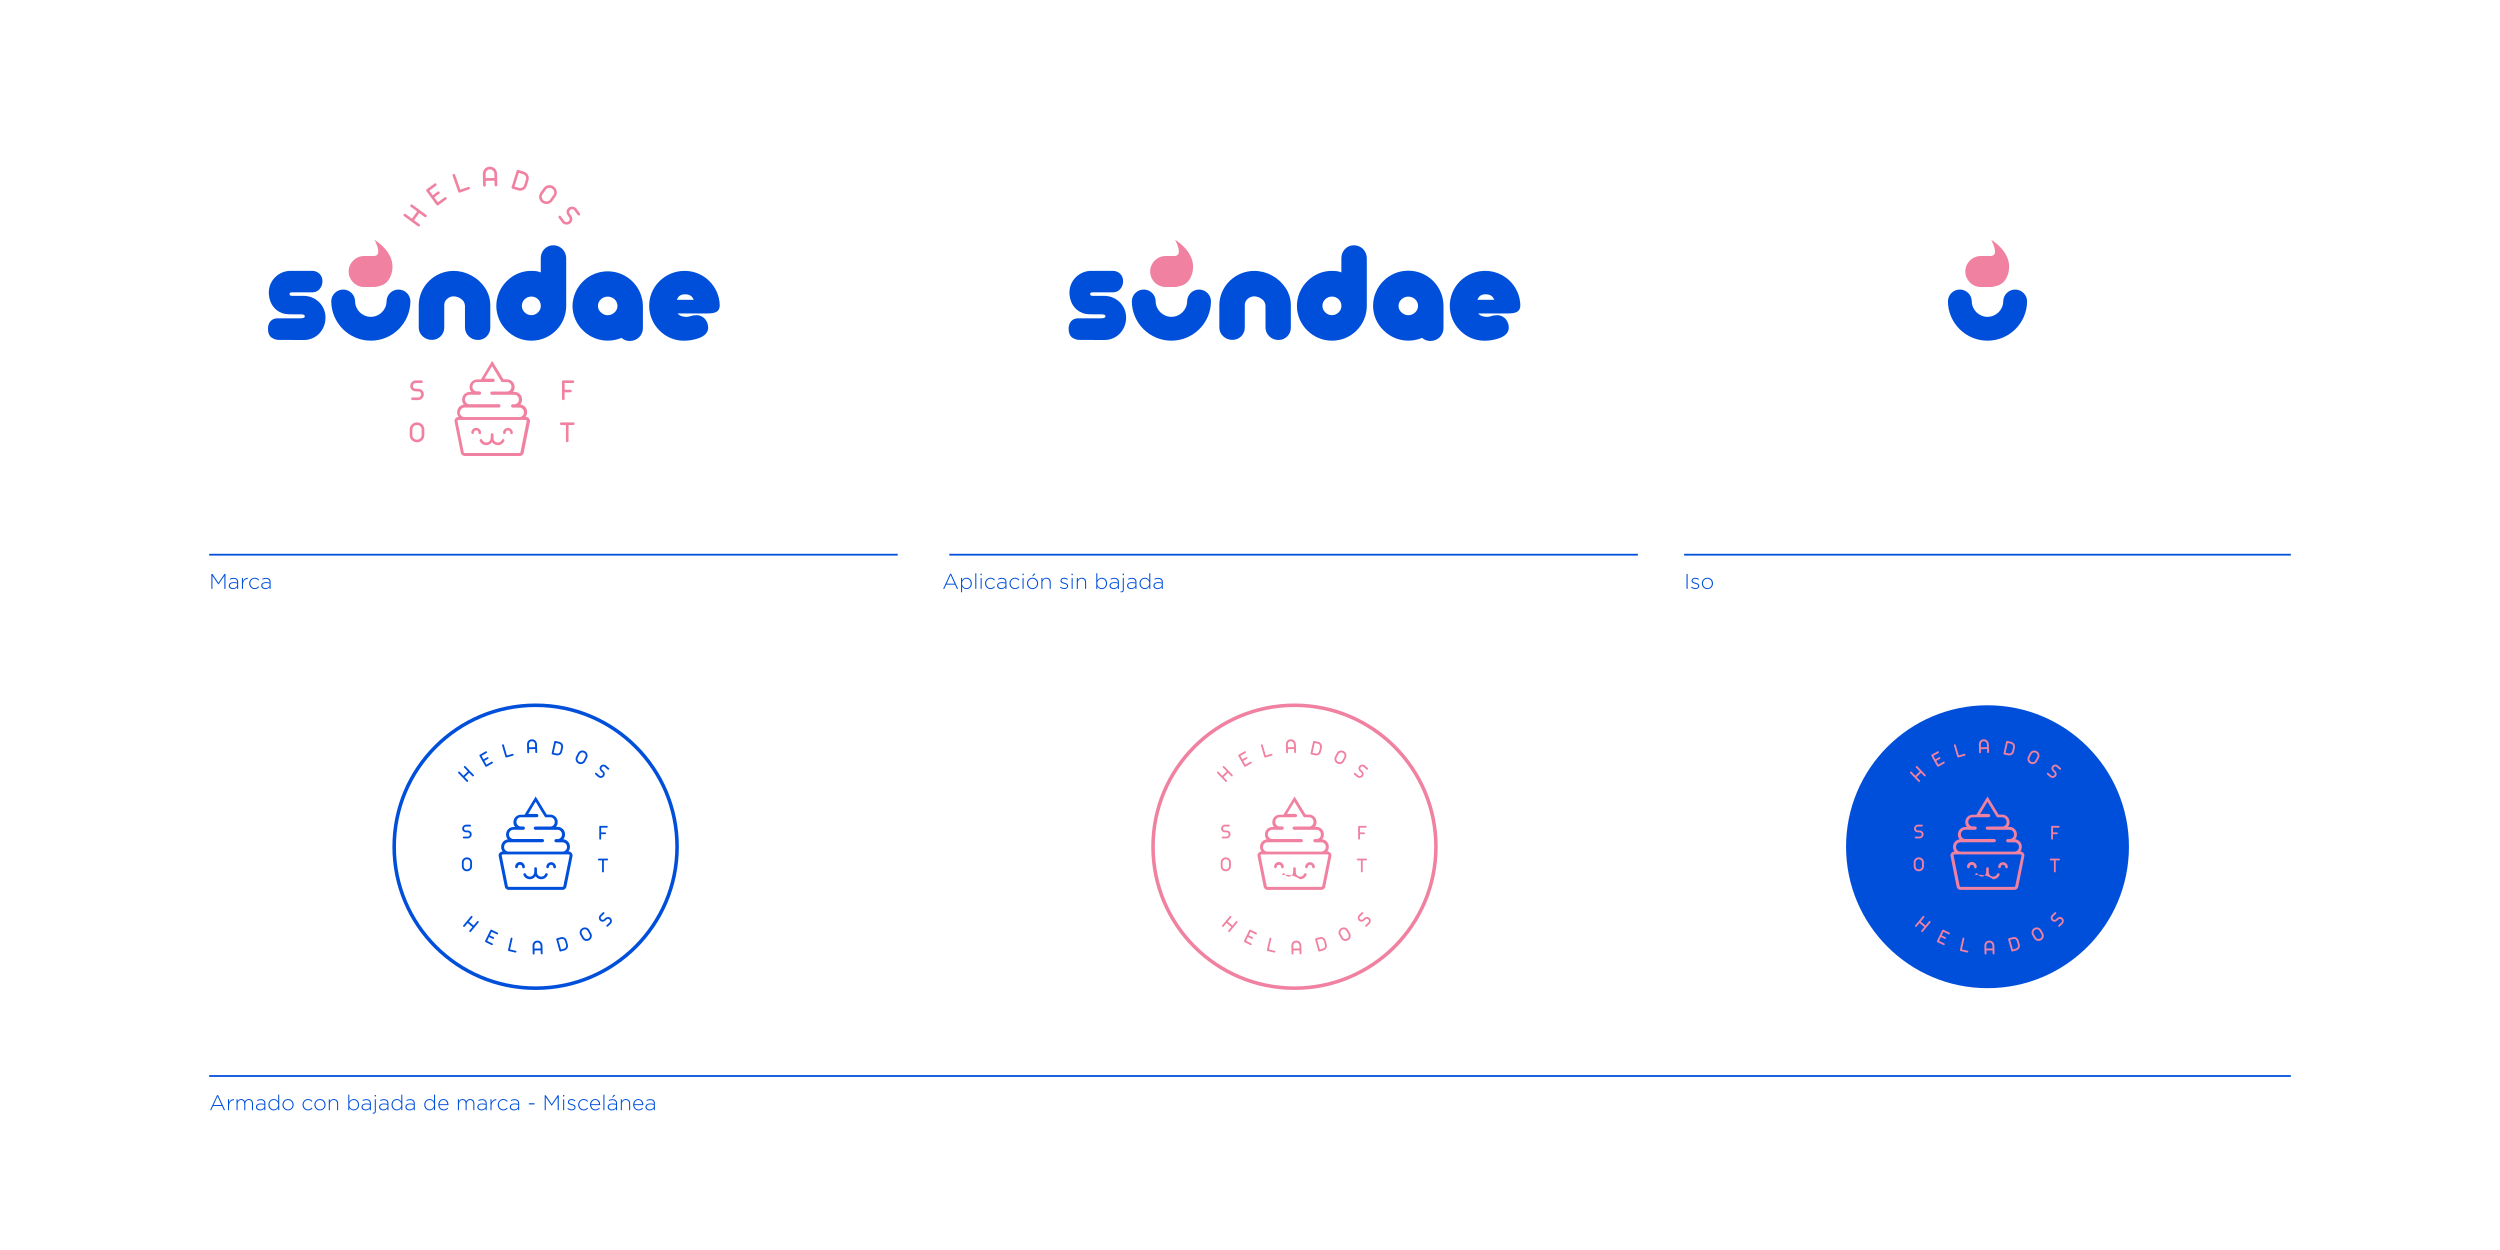 <svg xmlns="http://www.w3.org/2000/svg" xmlns:xlink="http://www.w3.org/1999/xlink" version="1.1" id="Layer_1" x="0px" y="0px" viewBox="0 0 2000 1000" style="enable-background:new 0 0 2000 1000;" xml:space="preserve"> <style type="text/css"> .st0{fill:#004FDB;} .st1{enable-background:new ;} .st2{fill:none;stroke:#004FDB;stroke-width:1.42;stroke-miterlimit:10;} .st3{fill:#F081A1;} .st4{fill:none;stroke:#004FDB;stroke-width:2.85;stroke-miterlimit:10;} .st5{fill:none;stroke:#F081A1;stroke-width:2.85;stroke-miterlimit:10;} </style> <title>2</title> <circle class="st0" cx="1590" cy="677.38" r="113.16"></circle> <g class="st1"> <path class="st0" d="M765.51,471.08l-1.52-3.35h-7.05l-1.52,3.35h-0.92l5.57-12.04h0.85l5.57,12.04H765.51z M760.48,460.02 l-3.16,6.92h6.3L760.48,460.02z"></path> <path class="st0" d="M773.25,471.28c-1.74,0-2.87-0.99-3.59-2.08v4.61h-0.84v-11.44h0.84v1.95c0.75-1.14,1.86-2.15,3.59-2.15 c2.1,0,4.23,1.69,4.23,4.53v0.03C777.49,469.56,775.35,471.28,773.25,471.28z M776.58,466.73c0-2.29-1.59-3.76-3.42-3.76 c-1.81,0-3.55,1.52-3.55,3.74v0.03c0,2.24,1.74,3.74,3.55,3.74c1.9,0,3.42-1.38,3.42-3.72V466.73z"></path> <path class="st0" d="M780.22,471.08v-12.46h0.84v12.46H780.22z"></path> <path class="st0" d="M784.37,460.1v-1.14h1.04v1.14H784.37z M784.48,471.08v-8.71h0.84v8.71H784.48z"></path> <path class="st0" d="M792.45,471.28c-2.51,0-4.44-2.08-4.44-4.53v-0.03c0-2.44,1.95-4.56,4.44-4.56c1.64,0,2.66,0.75,3.48,1.61 l-0.6,0.61c-0.75-0.77-1.6-1.43-2.9-1.43c-1.98,0-3.52,1.66-3.52,3.74v0.03c0,2.1,1.59,3.77,3.59,3.77c1.23,0,2.19-0.63,2.92-1.45 l0.58,0.51C795.11,470.57,794.06,471.28,792.45,471.28z"></path> <path class="st0" d="M804.34,471.08v-1.45c-0.6,0.84-1.67,1.66-3.33,1.66c-1.62,0-3.36-0.92-3.36-2.73v-0.03 c0-1.81,1.55-2.83,3.81-2.83c1.21,0,2.05,0.15,2.89,0.38v-0.38c0-1.76-1.08-2.66-2.87-2.66c-1.06,0-1.93,0.29-2.73,0.7l-0.31-0.73 c0.96-0.44,1.9-0.75,3.09-0.75c2.24,0,3.64,1.16,3.64,3.42v5.43H804.34z M804.35,466.83c-0.73-0.19-1.71-0.39-2.95-0.39 c-1.84,0-2.87,0.82-2.87,2.03v0.03c0,1.26,1.2,2,2.53,2c1.78,0,3.3-1.09,3.3-2.68V466.83z"></path> <path class="st0" d="M812.01,471.28c-2.51,0-4.44-2.08-4.44-4.53v-0.03c0-2.44,1.95-4.56,4.44-4.56c1.64,0,2.66,0.75,3.48,1.61 l-0.6,0.61c-0.75-0.77-1.6-1.43-2.9-1.43c-1.98,0-3.52,1.66-3.52,3.74v0.03c0,2.1,1.59,3.77,3.59,3.77c1.23,0,2.19-0.63,2.92-1.45 l0.58,0.51C814.67,470.57,813.61,471.28,812.01,471.28z"></path> <path class="st0" d="M817.94,460.1v-1.14h1.04v1.14H817.94z M818.04,471.08v-8.71h0.84v8.71H818.04z"></path> <path class="st0" d="M826.03,471.28c-2.58,0-4.46-2.08-4.46-4.53v-0.03c0-2.44,1.9-4.56,4.49-4.56c2.58,0,4.46,2.08,4.46,4.53v0.03 C830.52,469.17,828.62,471.28,826.03,471.28z M829.62,466.73c0-2.1-1.57-3.77-3.59-3.77c-2.07,0-3.55,1.69-3.55,3.74v0.03 c0,2.1,1.57,3.77,3.59,3.77c2.07,0,3.55-1.69,3.55-3.74V466.73z M825.71,460.92l1.5-2.27l1.04,0.51l-1.83,1.76H825.71z"></path> <path class="st0" d="M839.73,471.08v-5.17c0-1.79-1.01-2.97-2.77-2.97c-1.71,0-3.02,1.3-3.02,3.11v5.04h-0.84v-8.71h0.84v1.62 c0.58-1.02,1.55-1.83,3.14-1.83c2.2,0,3.48,1.5,3.48,3.59v5.33H839.73z"></path> <path class="st0" d="M851.51,471.25c-1.26,0-2.65-0.51-3.57-1.26l0.5-0.67c0.96,0.73,2.01,1.14,3.12,1.14c1.18,0,2.1-0.65,2.1-1.66 v-0.03c0-1.02-1.09-1.4-2.31-1.74c-1.42-0.41-2.99-0.84-2.99-2.39v-0.03c0-1.4,1.18-2.41,2.87-2.41c1.04,0,2.22,0.38,3.09,0.96 l-0.44,0.7c-0.8-0.53-1.76-0.87-2.68-0.87c-1.2,0-1.98,0.65-1.98,1.52v0.03c0,0.97,1.18,1.33,2.42,1.69 c1.4,0.39,2.87,0.91,2.87,2.44v0.03C854.52,470.26,853.19,471.25,851.51,471.25z"></path> <path class="st0" d="M857.2,460.1v-1.14h1.04v1.14H857.2z M857.3,471.08v-8.71h0.84v8.71H857.3z"></path> <path class="st0" d="M868.06,471.08v-5.17c0-1.79-1.01-2.97-2.77-2.97c-1.71,0-3.02,1.3-3.02,3.11v5.04h-0.84v-8.71h0.84v1.62 c0.58-1.02,1.55-1.83,3.14-1.83c2.2,0,3.48,1.5,3.48,3.59v5.33H868.06z"></path> <path class="st0" d="M881.45,471.28c-1.74,0-2.87-0.99-3.59-2.08v1.88h-0.84v-12.46h0.84v5.7c0.75-1.14,1.86-2.15,3.59-2.15 c2.1,0,4.23,1.69,4.23,4.53v0.03C885.69,469.56,883.55,471.28,881.45,471.28z M884.78,466.73c0-2.29-1.59-3.76-3.42-3.76 c-1.81,0-3.55,1.52-3.55,3.74v0.03c0,2.24,1.74,3.74,3.55,3.74c1.9,0,3.42-1.38,3.42-3.72V466.73z"></path> <path class="st0" d="M894.28,471.08v-1.45c-0.6,0.84-1.67,1.66-3.33,1.66c-1.62,0-3.36-0.92-3.36-2.73v-0.03 c0-1.81,1.55-2.83,3.81-2.83c1.21,0,2.05,0.15,2.89,0.38v-0.38c0-1.76-1.08-2.66-2.87-2.66c-1.06,0-1.93,0.29-2.73,0.7l-0.31-0.73 c0.96-0.44,1.9-0.75,3.09-0.75c2.24,0,3.64,1.16,3.64,3.42v5.43H894.28z M894.3,466.83c-0.73-0.19-1.71-0.39-2.95-0.39 c-1.84,0-2.87,0.82-2.87,2.03v0.03c0,1.26,1.2,2,2.53,2c1.78,0,3.3-1.09,3.3-2.68V466.83z"></path> <path class="st0" d="M897.2,473.86c-0.24,0-0.44-0.02-0.7-0.07v-0.73c0.21,0.03,0.5,0.05,0.68,0.05c0.61,0,1.04-0.39,1.04-1.21 v-9.53h0.84v9.48C899.06,473.21,898.33,473.86,897.2,473.86z M898.12,460.1v-1.14h1.04v1.14H898.12z"></path> <path class="st0" d="M908.34,471.08v-1.45c-0.6,0.84-1.67,1.66-3.33,1.66c-1.62,0-3.36-0.92-3.36-2.73v-0.03 c0-1.81,1.55-2.83,3.81-2.83c1.21,0,2.05,0.15,2.89,0.38v-0.38c0-1.76-1.08-2.66-2.87-2.66c-1.06,0-1.93,0.29-2.73,0.7l-0.31-0.73 c0.96-0.44,1.9-0.75,3.09-0.75c2.24,0,3.64,1.16,3.64,3.42v5.43H908.34z M908.35,466.83c-0.73-0.19-1.71-0.39-2.95-0.39 c-1.84,0-2.87,0.82-2.87,2.03v0.03c0,1.26,1.2,2,2.53,2c1.78,0,3.3-1.09,3.3-2.68V466.83z"></path> <path class="st0" d="M919.42,471.08v-1.95c-0.75,1.14-1.86,2.15-3.59,2.15c-2.1,0-4.23-1.69-4.23-4.53v-0.03 c0-2.83,2.13-4.56,4.23-4.56c1.74,0,2.87,0.99,3.59,2.08v-5.63h0.84v12.46H919.42z M919.47,466.71c0-2.24-1.74-3.74-3.55-3.74 c-1.9,0-3.42,1.38-3.42,3.72v0.03c0,2.29,1.59,3.76,3.42,3.76c1.81,0,3.55-1.52,3.55-3.74V466.71z"></path> <path class="st0" d="M929.41,471.08v-1.45c-0.6,0.84-1.67,1.66-3.33,1.66c-1.62,0-3.36-0.92-3.36-2.73v-0.03 c0-1.81,1.55-2.83,3.81-2.83c1.21,0,2.05,0.15,2.89,0.38v-0.38c0-1.76-1.08-2.66-2.87-2.66c-1.06,0-1.93,0.29-2.73,0.7l-0.31-0.73 c0.96-0.44,1.9-0.75,3.09-0.75c2.24,0,3.64,1.16,3.64,3.42v5.43H929.41z M929.43,466.83c-0.73-0.19-1.71-0.39-2.95-0.39 c-1.84,0-2.87,0.82-2.87,2.03v0.03c0,1.26,1.2,2,2.53,2c1.78,0,3.3-1.09,3.3-2.68V466.83z"></path> </g> <line class="st2" x1="759.45" y1="443.75" x2="1310.3" y2="443.75"></line> <g class="st1"> <path class="st0" d="M179.48,471.08V460.7l-4.73,6.88h-0.07l-4.73-6.88v10.38h-0.85v-11.95h0.84l4.8,7.07l4.8-7.07h0.84v11.95 H179.48z"></path> <path class="st0" d="M189.71,471.08v-1.45c-0.6,0.84-1.67,1.66-3.33,1.66c-1.62,0-3.36-0.92-3.36-2.73v-0.03 c0-1.81,1.55-2.83,3.81-2.83c1.21,0,2.05,0.15,2.89,0.38v-0.38c0-1.76-1.08-2.66-2.87-2.66c-1.06,0-1.93,0.29-2.73,0.7l-0.31-0.73 c0.96-0.44,1.9-0.75,3.09-0.75c2.24,0,3.64,1.16,3.64,3.42v5.43H189.71z M189.73,466.83c-0.73-0.19-1.71-0.39-2.95-0.39 c-1.84,0-2.87,0.82-2.87,2.03v0.03c0,1.26,1.2,2,2.53,2c1.78,0,3.3-1.09,3.3-2.68V466.83z"></path> <path class="st0" d="M198.15,463.16c-2.02,0-3.77,1.52-3.77,4.35v3.57h-0.84v-8.71h0.84v2.48c0.68-1.55,2.13-2.68,3.86-2.61v0.92 H198.15z"></path> <path class="st0" d="M203.78,471.28c-2.51,0-4.44-2.08-4.44-4.53v-0.03c0-2.44,1.95-4.56,4.44-4.56c1.64,0,2.66,0.75,3.48,1.61 l-0.6,0.61c-0.75-0.77-1.6-1.43-2.9-1.43c-1.98,0-3.52,1.66-3.52,3.74v0.03c0,2.1,1.59,3.77,3.59,3.77c1.23,0,2.19-0.63,2.92-1.45 l0.58,0.51C206.45,470.57,205.39,471.28,203.78,471.28z"></path> <path class="st0" d="M215.67,471.08v-1.45c-0.6,0.84-1.67,1.66-3.33,1.66c-1.62,0-3.36-0.92-3.36-2.73v-0.03 c0-1.81,1.55-2.83,3.81-2.83c1.21,0,2.05,0.15,2.89,0.38v-0.38c0-1.76-1.08-2.66-2.87-2.66c-1.06,0-1.93,0.29-2.73,0.7l-0.31-0.73 c0.96-0.44,1.9-0.75,3.09-0.75c2.24,0,3.64,1.16,3.64,3.42v5.43H215.67z M215.69,466.83c-0.73-0.19-1.71-0.39-2.95-0.39 c-1.84,0-2.87,0.82-2.87,2.03v0.03c0,1.26,1.2,2,2.53,2c1.78,0,3.3-1.09,3.3-2.68V466.83z"></path> </g> <line class="st2" x1="167.32" y1="443.75" x2="718.17" y2="443.75"></line> <g class="st1"> <path class="st0" d="M1349.21,471.08v-11.95h0.89v11.95H1349.21z"></path> <path class="st0" d="M1356.39,471.25c-1.26,0-2.65-0.51-3.57-1.26l0.5-0.67c0.96,0.73,2.01,1.14,3.12,1.14 c1.18,0,2.1-0.65,2.1-1.66v-0.03c0-1.02-1.09-1.4-2.31-1.74c-1.42-0.41-2.99-0.84-2.99-2.39v-0.03c0-1.4,1.18-2.41,2.87-2.41 c1.04,0,2.22,0.38,3.09,0.96l-0.44,0.7c-0.8-0.53-1.76-0.87-2.68-0.87c-1.2,0-1.98,0.65-1.98,1.52v0.03c0,0.97,1.18,1.33,2.42,1.69 c1.4,0.39,2.87,0.91,2.87,2.44v0.03C1359.4,470.26,1358.07,471.25,1356.39,471.25z"></path> <path class="st0" d="M1365.93,471.28c-2.58,0-4.46-2.08-4.46-4.53v-0.03c0-2.44,1.9-4.56,4.49-4.56c2.58,0,4.46,2.08,4.46,4.53 v0.03C1370.42,469.17,1368.52,471.28,1365.93,471.28z M1369.51,466.73c0-2.1-1.57-3.77-3.58-3.77c-2.07,0-3.55,1.69-3.55,3.74v0.03 c0,2.1,1.57,3.77,3.58,3.77c2.07,0,3.55-1.69,3.55-3.74V466.73z"></path> </g> <line class="st2" x1="1347.31" y1="443.75" x2="1832.68" y2="443.75"></line> <g class="st1"> <path class="st0" d="M179.08,888.14l-1.52-3.35h-7.05l-1.52,3.35h-0.92l5.57-12.04h0.85l5.57,12.04H179.08z M174.05,877.08 l-3.16,6.92h6.3L174.05,877.08z"></path> <path class="st0" d="M187.01,880.22c-2.02,0-3.77,1.52-3.77,4.35v3.57h-0.84v-8.71h0.84v2.48c0.68-1.55,2.13-2.68,3.86-2.61v0.92 H187.01z"></path> <path class="st0" d="M201.56,888.14v-5.17c0-1.88-0.97-2.97-2.58-2.97c-1.47,0-2.75,1.13-2.75,3.07v5.07h-0.84v-5.22 c0-1.81-0.99-2.92-2.54-2.92c-1.55,0-2.78,1.37-2.78,3.12v5.02h-0.84v-8.71h0.84v1.55c0.56-0.91,1.35-1.76,2.9-1.76 c1.52,0,2.46,0.87,2.94,1.88c0.56-0.97,1.5-1.88,3.14-1.88c2.07,0,3.35,1.45,3.35,3.64v5.28H201.56z"></path> <path class="st0" d="M211.45,888.14v-1.45c-0.6,0.84-1.67,1.66-3.33,1.66c-1.62,0-3.36-0.92-3.36-2.73v-0.03 c0-1.81,1.55-2.83,3.81-2.83c1.21,0,2.05,0.15,2.89,0.38v-0.38c0-1.76-1.08-2.66-2.87-2.66c-1.06,0-1.93,0.29-2.73,0.7l-0.31-0.73 c0.96-0.44,1.9-0.75,3.09-0.75c2.24,0,3.64,1.16,3.64,3.42v5.43H211.45z M211.47,883.89c-0.73-0.19-1.71-0.39-2.95-0.39 c-1.84,0-2.87,0.82-2.87,2.03v0.03c0,1.26,1.2,2,2.53,2c1.78,0,3.3-1.09,3.3-2.68V883.89z"></path> <path class="st0" d="M222.54,888.14v-1.95c-0.75,1.14-1.86,2.15-3.59,2.15c-2.1,0-4.23-1.69-4.23-4.53v-0.03 c0-2.83,2.13-4.56,4.23-4.56c1.74,0,2.87,0.99,3.59,2.08v-5.63h0.84v12.46H222.54z M222.59,883.77c0-2.24-1.74-3.74-3.55-3.74 c-1.9,0-3.42,1.38-3.42,3.72v0.03c0,2.29,1.59,3.76,3.42,3.76c1.81,0,3.55-1.52,3.55-3.74V883.77z"></path> <path class="st0" d="M230.41,888.34c-2.58,0-4.46-2.08-4.46-4.53v-0.03c0-2.44,1.9-4.56,4.49-4.56c2.58,0,4.46,2.08,4.46,4.53v0.03 C234.9,886.23,233.01,888.34,230.41,888.34z M234,883.79c0-2.1-1.57-3.77-3.59-3.77c-2.07,0-3.55,1.69-3.55,3.74v0.03 c0,2.1,1.57,3.77,3.59,3.77c2.07,0,3.55-1.69,3.55-3.74V883.79z"></path> <path class="st0" d="M246.45,888.34c-2.51,0-4.44-2.08-4.44-4.53v-0.03c0-2.44,1.95-4.56,4.44-4.56c1.64,0,2.66,0.75,3.48,1.61 l-0.6,0.61c-0.75-0.77-1.6-1.43-2.9-1.43c-1.98,0-3.52,1.66-3.52,3.74v0.03c0,2.1,1.59,3.77,3.59,3.77c1.23,0,2.19-0.63,2.92-1.45 l0.58,0.51C249.11,887.63,248.05,888.34,246.45,888.34z"></path> <path class="st0" d="M255.96,888.34c-2.58,0-4.46-2.08-4.46-4.53v-0.03c0-2.44,1.9-4.56,4.49-4.56c2.58,0,4.46,2.08,4.46,4.53v0.03 C260.45,886.23,258.56,888.34,255.96,888.34z M259.55,883.79c0-2.1-1.57-3.77-3.59-3.77c-2.07,0-3.55,1.69-3.55,3.74v0.03 c0,2.1,1.57,3.77,3.59,3.77c2.07,0,3.55-1.69,3.55-3.74V883.79z"></path> <path class="st0" d="M269.66,888.14v-5.17c0-1.79-1.01-2.97-2.77-2.97c-1.71,0-3.02,1.3-3.02,3.11v5.04h-0.84v-8.71h0.84v1.62 c0.58-1.02,1.55-1.83,3.14-1.83c2.2,0,3.48,1.5,3.48,3.59v5.33H269.66z"></path> <path class="st0" d="M283.05,888.34c-1.74,0-2.87-0.99-3.59-2.08v1.88h-0.84v-12.46h0.84v5.7c0.75-1.14,1.86-2.15,3.59-2.15 c2.1,0,4.23,1.69,4.23,4.53v0.03C287.29,886.62,285.15,888.34,283.05,888.34z M286.38,883.79c0-2.29-1.59-3.76-3.42-3.76 c-1.81,0-3.55,1.52-3.55,3.74v0.03c0,2.24,1.74,3.74,3.55,3.74c1.9,0,3.42-1.38,3.42-3.72V883.79z"></path> <path class="st0" d="M295.88,888.14v-1.45c-0.6,0.84-1.67,1.66-3.33,1.66c-1.62,0-3.36-0.92-3.36-2.73v-0.03 c0-1.81,1.55-2.83,3.81-2.83c1.21,0,2.05,0.15,2.89,0.38v-0.38c0-1.76-1.08-2.66-2.87-2.66c-1.06,0-1.93,0.29-2.73,0.7l-0.31-0.73 c0.96-0.44,1.9-0.75,3.09-0.75c2.24,0,3.64,1.16,3.64,3.42v5.43H295.88z M295.89,883.89c-0.73-0.19-1.71-0.39-2.95-0.39 c-1.84,0-2.87,0.82-2.87,2.03v0.03c0,1.26,1.2,2,2.53,2c1.78,0,3.3-1.09,3.3-2.68V883.89z"></path> <path class="st0" d="M298.8,890.92c-0.24,0-0.44-0.02-0.7-0.07v-0.73c0.21,0.03,0.5,0.05,0.68,0.05c0.61,0,1.04-0.39,1.04-1.21 v-9.53h0.84v9.48C300.66,890.27,299.93,890.92,298.8,890.92z M299.72,877.16v-1.14h1.04v1.14H299.72z"></path> <path class="st0" d="M309.93,888.14v-1.45c-0.6,0.84-1.67,1.66-3.33,1.66c-1.62,0-3.36-0.92-3.36-2.73v-0.03 c0-1.81,1.55-2.83,3.81-2.83c1.21,0,2.05,0.15,2.89,0.38v-0.38c0-1.76-1.08-2.66-2.87-2.66c-1.06,0-1.93,0.29-2.73,0.7l-0.31-0.73 c0.96-0.44,1.9-0.75,3.09-0.75c2.24,0,3.64,1.16,3.64,3.42v5.43H309.93z M309.95,883.89c-0.73-0.19-1.71-0.39-2.95-0.39 c-1.84,0-2.87,0.82-2.87,2.03v0.03c0,1.26,1.2,2,2.53,2c1.78,0,3.3-1.09,3.3-2.68V883.89z"></path> <path class="st0" d="M321.02,888.14v-1.95c-0.75,1.14-1.86,2.15-3.59,2.15c-2.1,0-4.23-1.69-4.23-4.53v-0.03 c0-2.83,2.13-4.56,4.23-4.56c1.74,0,2.87,0.99,3.59,2.08v-5.63h0.84v12.46H321.02z M321.07,883.77c0-2.24-1.74-3.74-3.55-3.74 c-1.9,0-3.42,1.38-3.42,3.72v0.03c0,2.29,1.59,3.76,3.42,3.76c1.81,0,3.55-1.52,3.55-3.74V883.77z"></path> <path class="st0" d="M331.01,888.14v-1.45c-0.6,0.84-1.67,1.66-3.33,1.66c-1.62,0-3.36-0.92-3.36-2.73v-0.03 c0-1.81,1.55-2.83,3.81-2.83c1.21,0,2.05,0.15,2.89,0.38v-0.38c0-1.76-1.08-2.66-2.87-2.66c-1.06,0-1.93,0.29-2.73,0.7l-0.31-0.73 c0.96-0.44,1.9-0.75,3.09-0.75c2.24,0,3.64,1.16,3.64,3.42v5.43H331.01z M331.03,883.89c-0.73-0.19-1.71-0.39-2.95-0.39 c-1.84,0-2.87,0.82-2.87,2.03v0.03c0,1.26,1.2,2,2.53,2c1.78,0,3.3-1.09,3.3-2.68V883.89z"></path> <path class="st0" d="M347.22,888.14v-1.95c-0.75,1.14-1.86,2.15-3.59,2.15c-2.1,0-4.23-1.69-4.23-4.53v-0.03 c0-2.83,2.13-4.56,4.23-4.56c1.74,0,2.87,0.99,3.59,2.08v-5.63h0.84v12.46H347.22z M347.27,883.77c0-2.24-1.74-3.74-3.55-3.74 c-1.9,0-3.42,1.38-3.42,3.72v0.03c0,2.29,1.59,3.76,3.42,3.76c1.81,0,3.55-1.52,3.55-3.74V883.77z"></path> <path class="st0" d="M354.94,887.56c1.35,0,2.27-0.6,2.99-1.37l0.58,0.51c-0.89,0.96-1.93,1.64-3.6,1.64 c-2.29,0-4.27-1.83-4.27-4.54v-0.03c0-2.53,1.78-4.54,4.13-4.54c2.44,0,4,1.98,4,4.56v0.03c0,0.12,0,0.17-0.02,0.31h-7.22 C351.68,886.3,353.23,887.56,354.94,887.56z M357.86,883.38c-0.12-1.76-1.13-3.38-3.12-3.38c-1.72,0-3.06,1.45-3.21,3.38H357.86z"></path> <path class="st0" d="M378.66,888.14v-5.17c0-1.88-0.97-2.97-2.58-2.97c-1.47,0-2.75,1.13-2.75,3.07v5.07h-0.84v-5.22 c0-1.81-0.99-2.92-2.54-2.92c-1.55,0-2.78,1.37-2.78,3.12v5.02h-0.84v-8.71h0.84v1.55c0.56-0.91,1.35-1.76,2.9-1.76 c1.52,0,2.46,0.87,2.94,1.88c0.56-0.97,1.5-1.88,3.14-1.88c2.07,0,3.35,1.45,3.35,3.64v5.28H378.66z"></path> <path class="st0" d="M388.55,888.14v-1.45c-0.6,0.84-1.67,1.66-3.33,1.66c-1.62,0-3.36-0.92-3.36-2.73v-0.03 c0-1.81,1.55-2.83,3.81-2.83c1.21,0,2.05,0.15,2.89,0.38v-0.38c0-1.76-1.08-2.66-2.87-2.66c-1.06,0-1.93,0.29-2.73,0.7l-0.31-0.73 c0.96-0.44,1.9-0.75,3.09-0.75c2.24,0,3.64,1.16,3.64,3.42v5.43H388.55z M388.57,883.89c-0.73-0.19-1.71-0.39-2.95-0.39 c-1.84,0-2.87,0.82-2.87,2.03v0.03c0,1.26,1.2,2,2.53,2c1.78,0,3.3-1.09,3.3-2.68V883.89z"></path> <path class="st0" d="M396.99,880.22c-2.02,0-3.77,1.52-3.77,4.35v3.57h-0.84v-8.71h0.84v2.48c0.68-1.55,2.13-2.68,3.86-2.61v0.92 H396.99z"></path> <path class="st0" d="M402.63,888.34c-2.51,0-4.44-2.08-4.44-4.53v-0.03c0-2.44,1.95-4.56,4.44-4.56c1.64,0,2.66,0.75,3.48,1.61 l-0.6,0.61c-0.75-0.77-1.6-1.43-2.9-1.43c-1.98,0-3.52,1.66-3.52,3.74v0.03c0,2.1,1.59,3.77,3.59,3.77c1.23,0,2.19-0.63,2.92-1.45 l0.58,0.51C405.29,887.63,404.23,888.34,402.63,888.34z"></path> <path class="st0" d="M414.51,888.14v-1.45c-0.6,0.84-1.67,1.66-3.33,1.66c-1.62,0-3.36-0.92-3.36-2.73v-0.03 c0-1.81,1.55-2.83,3.81-2.83c1.21,0,2.05,0.15,2.89,0.38v-0.38c0-1.76-1.08-2.66-2.87-2.66c-1.06,0-1.93,0.29-2.73,0.7l-0.31-0.73 c0.96-0.44,1.9-0.75,3.09-0.75c2.24,0,3.64,1.16,3.64,3.42v5.43H414.51z M414.53,883.89c-0.73-0.19-1.71-0.39-2.95-0.39 c-1.84,0-2.87,0.82-2.87,2.03v0.03c0,1.26,1.2,2,2.53,2c1.78,0,3.3-1.09,3.3-2.68V883.89z"></path> <path class="st0" d="M423.07,883.55v-0.96h4.58v0.96H423.07z"></path> <path class="st0" d="M446.13,888.14v-10.38l-4.73,6.88h-0.07l-4.73-6.88v10.38h-0.85v-11.95h0.84l4.8,7.07l4.8-7.07h0.84v11.95 H446.13z"></path> <path class="st0" d="M450.4,877.16v-1.14h1.04v1.14H450.4z M450.5,888.14v-8.71h0.84v8.71H450.5z"></path> <path class="st0" d="M457.45,888.31c-1.26,0-2.65-0.51-3.57-1.26l0.5-0.67c0.96,0.73,2.01,1.14,3.12,1.14c1.18,0,2.1-0.65,2.1-1.66 v-0.03c0-1.02-1.09-1.4-2.31-1.74c-1.42-0.41-2.99-0.84-2.99-2.39v-0.03c0-1.4,1.18-2.41,2.87-2.41c1.04,0,2.22,0.38,3.09,0.96 l-0.44,0.7c-0.8-0.53-1.76-0.87-2.68-0.87c-1.19,0-1.98,0.65-1.98,1.52v0.03c0,0.97,1.18,1.33,2.42,1.69 c1.4,0.39,2.87,0.91,2.87,2.44v0.03C460.46,887.32,459.12,888.31,457.45,888.31z"></path> <path class="st0" d="M466.96,888.34c-2.51,0-4.44-2.08-4.44-4.53v-0.03c0-2.44,1.95-4.56,4.44-4.56c1.64,0,2.66,0.75,3.48,1.61 l-0.6,0.61c-0.75-0.77-1.6-1.43-2.9-1.43c-1.98,0-3.52,1.66-3.52,3.74v0.03c0,2.1,1.59,3.77,3.59,3.77c1.23,0,2.19-0.63,2.92-1.45 l0.58,0.51C469.63,887.63,468.57,888.34,466.96,888.34z"></path> <path class="st0" d="M476.32,887.56c1.35,0,2.27-0.6,2.99-1.37l0.58,0.51c-0.89,0.96-1.93,1.64-3.6,1.64 c-2.29,0-4.27-1.83-4.27-4.54v-0.03c0-2.53,1.78-4.54,4.13-4.54c2.44,0,4,1.98,4,4.56v0.03c0,0.12,0,0.17-0.02,0.31h-7.22 C473.06,886.3,474.62,887.56,476.32,887.56z M479.24,883.38c-0.12-1.76-1.13-3.38-3.12-3.38c-1.72,0-3.06,1.45-3.21,3.38H479.24z"></path> <path class="st0" d="M482.71,888.14v-12.46h0.84v12.46H482.71z"></path> <path class="st0" d="M492.82,888.14v-1.45c-0.6,0.84-1.67,1.66-3.33,1.66c-1.62,0-3.36-0.92-3.36-2.73v-0.03 c0-1.81,1.55-2.83,3.81-2.83c1.21,0,2.05,0.15,2.89,0.38v-0.38c0-1.76-1.08-2.66-2.87-2.66c-1.06,0-1.93,0.29-2.73,0.7l-0.31-0.73 c0.96-0.44,1.9-0.75,3.09-0.75c2.24,0,3.64,1.16,3.64,3.42v5.43H492.82z M492.84,883.89c-0.73-0.19-1.71-0.39-2.95-0.39 c-1.84,0-2.87,0.82-2.87,2.03v0.03c0,1.26,1.2,2,2.53,2c1.78,0,3.3-1.09,3.3-2.68V883.89z M489.63,877.98l1.5-2.27l1.04,0.51 l-1.83,1.76H489.63z"></path> <path class="st0" d="M503.28,888.14v-5.17c0-1.79-1.01-2.97-2.77-2.97c-1.71,0-3.02,1.3-3.02,3.11v5.04h-0.84v-8.71h0.84v1.62 c0.58-1.02,1.55-1.83,3.14-1.83c2.2,0,3.48,1.5,3.48,3.59v5.33H503.28z"></path> <path class="st0" d="M510.83,887.56c1.35,0,2.27-0.6,2.99-1.37l0.58,0.51c-0.89,0.96-1.93,1.64-3.6,1.64 c-2.29,0-4.27-1.83-4.27-4.54v-0.03c0-2.53,1.78-4.54,4.13-4.54c2.44,0,4,1.98,4,4.56v0.03c0,0.12,0,0.17-0.02,0.31h-7.22 C507.56,886.3,509.12,887.56,510.83,887.56z M513.75,883.38c-0.12-1.76-1.13-3.38-3.12-3.38c-1.72,0-3.06,1.45-3.21,3.38H513.75z"></path> <path class="st0" d="M523.07,888.14v-1.45c-0.6,0.84-1.67,1.66-3.33,1.66c-1.62,0-3.36-0.92-3.36-2.73v-0.03 c0-1.81,1.55-2.83,3.81-2.83c1.21,0,2.05,0.15,2.89,0.38v-0.38c0-1.76-1.08-2.66-2.87-2.66c-1.06,0-1.93,0.29-2.73,0.7l-0.31-0.73 c0.96-0.44,1.9-0.75,3.09-0.75c2.24,0,3.64,1.16,3.64,3.42v5.43H523.07z M523.09,883.89c-0.73-0.19-1.71-0.39-2.95-0.39 c-1.84,0-2.87,0.82-2.87,2.03v0.03c0,1.26,1.2,2,2.53,2c1.78,0,3.3-1.09,3.3-2.68V883.89z"></path> </g> <line class="st2" x1="167.32" y1="860.8" x2="1832.68" y2="860.8"></line> <g class="st1"> <path class="st3" d="M335.11,181.21c-0.28,0.05-0.54-0.02-0.78-0.19l-11.15-8.12c-0.24-0.17-0.38-0.4-0.42-0.68 c-0.04-0.28,0.02-0.54,0.2-0.78c0.17-0.24,0.4-0.38,0.68-0.43c0.28-0.05,0.54,0.02,0.78,0.19l5.11,3.72l4.18-5.74l-5.11-3.72 c-0.23-0.17-0.37-0.4-0.41-0.69c-0.04-0.29,0.03-0.56,0.2-0.79c0.17-0.24,0.4-0.38,0.68-0.42c0.28-0.04,0.54,0.02,0.78,0.2 l11.15,8.12c0.24,0.17,0.38,0.4,0.42,0.69c0.04,0.29-0.03,0.55-0.2,0.79c-0.17,0.23-0.4,0.37-0.68,0.42 c-0.29,0.05-0.55-0.01-0.78-0.18l-4.33-3.15l-4.18,5.74l4.33,3.15c0.24,0.17,0.38,0.4,0.42,0.68c0.04,0.28-0.02,0.54-0.2,0.78 C335.61,181.02,335.39,181.16,335.11,181.21z"></path> </g> <g class="st1"> <path class="st3" d="M349.84,164.35c-0.27-0.05-0.48-0.2-0.65-0.43l-8.05-11.06c-0.17-0.24-0.24-0.5-0.19-0.79 c0.05-0.29,0.19-0.52,0.43-0.69l6.23-4.54c0.24-0.17,0.5-0.24,0.78-0.19c0.28,0.05,0.51,0.19,0.68,0.43 c0.18,0.25,0.25,0.51,0.21,0.79c-0.04,0.29-0.18,0.52-0.42,0.69l-5.38,3.92l2.71,3.71l3.92-2.85c0.25-0.18,0.51-0.25,0.79-0.2 s0.5,0.19,0.68,0.42c0.17,0.24,0.24,0.5,0.19,0.77c-0.05,0.28-0.19,0.5-0.44,0.68l-3.92,2.85l2.88,3.96l5.38-3.92 c0.24-0.17,0.5-0.24,0.78-0.19c0.28,0.05,0.51,0.19,0.68,0.43c0.18,0.25,0.25,0.51,0.21,0.79c-0.05,0.27-0.19,0.5-0.43,0.67 l-6.3,4.59C350.36,164.35,350.11,164.4,349.84,164.35z"></path> </g> <g class="st1"> <path class="st3" d="M367.8,154.08l-0.02,0.01c-0.25,0.05-0.49,0.01-0.72-0.12c-0.22-0.12-0.38-0.31-0.46-0.56l-4.51-12.84 c-0.1-0.28-0.09-0.55,0.04-0.81c0.13-0.25,0.33-0.43,0.61-0.53s0.55-0.09,0.81,0.03c0.26,0.12,0.44,0.32,0.54,0.6l4.16,11.85 l6.31-2.18c0.28-0.1,0.55-0.09,0.8,0.04c0.26,0.12,0.43,0.32,0.53,0.6c0.1,0.29,0.09,0.56-0.03,0.81 c-0.12,0.25-0.33,0.42-0.61,0.52l-7.44,2.59C367.81,154.09,367.8,154.09,367.8,154.08z"></path> </g> <g class="st1"> <path class="st3" d="M386.8,149.03c-0.21-0.2-0.32-0.45-0.33-0.75l-0.18-8.88c-0.02-0.8,0.09-1.57,0.33-2.29 c0.24-0.72,0.58-1.35,1.04-1.9c0.48-0.57,1.07-1.01,1.76-1.33c0.69-0.32,1.47-0.49,2.33-0.51c0.89-0.02,1.7,0.12,2.43,0.41 c0.73,0.29,1.35,0.72,1.88,1.27c0.5,0.55,0.9,1.19,1.17,1.93c0.28,0.74,0.43,1.54,0.44,2.4l0.17,8.66c0.01,0.29-0.1,0.55-0.31,0.77 c-0.21,0.2-0.46,0.31-0.76,0.31c-0.31,0.01-0.57-0.09-0.79-0.29c-0.22-0.2-0.33-0.45-0.33-0.75l-0.07-3.56l-7.02,0.14l0.07,3.56 c0.01,0.3-0.1,0.56-0.3,0.76c-0.21,0.21-0.47,0.31-0.78,0.32C387.27,149.33,387.01,149.23,386.8,149.03z M395.56,142.36l-0.06-2.89 c-0.01-0.58-0.11-1.11-0.28-1.6c-0.18-0.49-0.43-0.91-0.75-1.27c-0.32-0.35-0.7-0.62-1.15-0.8c-0.45-0.18-0.94-0.27-1.46-0.26 c-1.04,0.02-1.87,0.38-2.49,1.09c-0.3,0.35-0.53,0.77-0.68,1.26c-0.15,0.49-0.22,1.03-0.21,1.63l0.06,2.99L395.56,142.36z"></path> </g> <g class="st1"> <path class="st3" d="M409.33,150.39c-0.14-0.26-0.16-0.52-0.08-0.79l4.1-12.99c0.09-0.27,0.26-0.47,0.52-0.6 c0.26-0.13,0.53-0.15,0.8-0.07l4.29,1.34c0.77,0.24,1.45,0.6,2.04,1.07c0.59,0.47,1.05,1.02,1.39,1.66 c0.35,0.63,0.55,1.33,0.61,2.1c0.06,0.77-0.03,1.54-0.27,2.3l-1.33,4.2c-0.24,0.76-0.6,1.43-1.08,2c-0.48,0.57-1.05,1.02-1.7,1.35 c-0.65,0.33-1.35,0.52-2.1,0.57c-0.75,0.05-1.51-0.04-2.29-0.28l-4.29-1.34C409.68,150.82,409.47,150.65,409.33,150.39z M414.87,150.25c0.5,0.16,0.99,0.22,1.47,0.2c0.48-0.03,0.91-0.14,1.31-0.34c0.4-0.21,0.75-0.49,1.05-0.84 c0.3-0.36,0.52-0.78,0.68-1.27l1.33-4.22c0.16-0.49,0.22-0.98,0.18-1.47c-0.03-0.49-0.15-0.93-0.36-1.32 c-0.21-0.39-0.51-0.73-0.88-1.02c-0.38-0.29-0.81-0.51-1.32-0.67l-3.27-1.02l-3.46,10.95L414.87,150.25z"></path> </g> <g class="st1"> <path class="st3" d="M432.16,160.47c-0.41-0.65-0.67-1.34-0.79-2.08c-0.13-0.75-0.11-1.49,0.05-2.23c0.16-0.74,0.48-1.43,0.94-2.08 l2.56-3.58c0.46-0.65,1.02-1.17,1.67-1.56c0.65-0.39,1.35-0.65,2.09-0.77c0.74-0.12,1.48-0.09,2.22,0.09 c0.74,0.18,1.44,0.5,2.09,0.96c0.64,0.46,1.17,1.02,1.58,1.66c0.41,0.65,0.67,1.34,0.81,2.08c0.13,0.75,0.11,1.49-0.05,2.23 s-0.48,1.43-0.94,2.08l-2.56,3.58c-0.46,0.65-1.02,1.17-1.67,1.56s-1.35,0.65-2.09,0.77c-0.75,0.12-1.49,0.09-2.24-0.09 c-0.74-0.18-1.44-0.49-2.08-0.96C433.1,161.67,432.57,161.12,432.16,160.47z M436.32,161.03c0.47,0.12,0.93,0.14,1.4,0.08 c0.47-0.07,0.9-0.22,1.31-0.47s0.76-0.58,1.06-1l2.58-3.6c0.3-0.41,0.5-0.85,0.6-1.32c0.11-0.47,0.12-0.94,0.03-1.4 c-0.09-0.46-0.26-0.9-0.52-1.3c-0.26-0.41-0.6-0.76-1.02-1.06c-0.42-0.3-0.86-0.51-1.33-0.62c-0.47-0.12-0.94-0.14-1.4-0.08 c-0.47,0.07-0.91,0.23-1.32,0.48c-0.41,0.25-0.76,0.59-1.06,1l-2.58,3.6c-0.3,0.42-0.5,0.86-0.61,1.33 c-0.11,0.47-0.11,0.93-0.03,1.39c0.09,0.46,0.26,0.9,0.52,1.3c0.26,0.41,0.6,0.76,1.02,1.06 C435.41,160.71,435.85,160.91,436.32,161.03z"></path> </g> <g class="st1"> <path class="st3" d="M446.76,173.46c0.04-0.3,0.19-0.55,0.47-0.75c0.52-0.38,1.03-0.24,1.51,0.43l2.72,3.73 c0.16,0.21,0.37,0.38,0.63,0.52c0.26,0.14,0.54,0.23,0.84,0.26c0.31,0.04,0.62,0.02,0.93-0.06c0.31-0.08,0.61-0.22,0.89-0.43 c0.56-0.41,0.89-0.95,0.98-1.64c0.04-0.3,0.02-0.59-0.05-0.87c-0.08-0.29-0.19-0.54-0.36-0.77l-1.13-1.56 c-0.37-0.5-0.63-1.04-0.78-1.6c-0.16-0.57-0.2-1.13-0.14-1.68c0.06-0.57,0.23-1.1,0.52-1.59c0.29-0.5,0.67-0.92,1.17-1.28 c0.5-0.36,1.04-0.62,1.64-0.76c0.6-0.15,1.19-0.17,1.76-0.07c0.58,0.09,1.12,0.29,1.64,0.6c0.51,0.31,0.95,0.71,1.31,1.21l2.5,3.43 c0.23,0.32,0.34,0.62,0.32,0.9c-0.02,0.28-0.16,0.52-0.42,0.71c-0.28,0.21-0.57,0.28-0.85,0.21c-0.29-0.06-0.54-0.26-0.77-0.57 l-2.76-3.78c-0.34-0.4-0.78-0.64-1.33-0.72c-0.27-0.04-0.56-0.02-0.86,0.07c-0.3,0.08-0.58,0.21-0.83,0.4 c-0.26,0.19-0.47,0.42-0.63,0.67c-0.16,0.25-0.26,0.53-0.31,0.82c-0.05,0.28-0.05,0.55,0,0.81c0.05,0.26,0.16,0.5,0.31,0.71 l1.2,1.64c0.37,0.51,0.64,1.06,0.8,1.64c0.16,0.58,0.21,1.16,0.15,1.74c-0.07,0.59-0.24,1.14-0.53,1.65 c-0.29,0.51-0.69,0.95-1.2,1.32c-0.51,0.37-1.07,0.63-1.67,0.77c-0.6,0.14-1.21,0.17-1.81,0.07c-0.61-0.1-1.18-0.3-1.71-0.6 c-0.53-0.31-0.98-0.71-1.35-1.22l-2.52-3.45C446.82,174.06,446.73,173.75,446.76,173.46z"></path> </g> <g class="st1"> <path class="st3" d="M329.24,319.75c-0.22-0.2-0.33-0.48-0.33-0.82c0-0.65,0.41-0.97,1.23-0.97h4.61c0.26-0.01,0.53-0.08,0.79-0.2 c0.26-0.13,0.5-0.3,0.71-0.53c0.21-0.22,0.38-0.48,0.5-0.78s0.18-0.62,0.18-0.97c0-0.69-0.25-1.28-0.74-1.76 c-0.21-0.21-0.46-0.37-0.73-0.47s-0.55-0.16-0.83-0.16h-1.92c-0.62,0-1.21-0.1-1.76-0.31c-0.55-0.21-1.03-0.5-1.43-0.87 c-0.42-0.38-0.75-0.83-0.98-1.36c-0.23-0.52-0.35-1.09-0.35-1.69c0-0.61,0.12-1.21,0.35-1.78c0.23-0.57,0.56-1.06,0.97-1.46 c0.41-0.41,0.9-0.74,1.45-0.97c0.55-0.23,1.13-0.35,1.75-0.35h4.24c0.39,0,0.69,0.09,0.91,0.27s0.33,0.43,0.33,0.76 c0,0.35-0.11,0.62-0.33,0.81c-0.22,0.19-0.52,0.29-0.91,0.29h-4.67c-0.53,0.04-0.98,0.26-1.36,0.65c-0.19,0.2-0.34,0.44-0.45,0.74 c-0.11,0.29-0.17,0.59-0.17,0.9c0,0.33,0.06,0.63,0.17,0.9c0.12,0.28,0.28,0.52,0.48,0.74c0.19,0.21,0.41,0.37,0.66,0.48 s0.5,0.17,0.75,0.17h2.03c0.63,0,1.23,0.11,1.79,0.32c0.57,0.21,1.06,0.51,1.49,0.9c0.44,0.4,0.78,0.86,1.02,1.4 c0.24,0.53,0.36,1.12,0.36,1.75c0,0.63-0.12,1.23-0.36,1.8c-0.24,0.57-0.57,1.07-1,1.5c-0.44,0.44-0.94,0.78-1.49,1.03 s-1.15,0.37-1.78,0.37h-4.27C329.76,320.05,329.46,319.95,329.24,319.75z"></path> </g> <g class="st1"> <path class="st3" d="M331.33,353.42c-0.71-0.29-1.33-0.7-1.86-1.24c-0.54-0.53-0.96-1.15-1.26-1.85s-0.45-1.45-0.45-2.25v-4.42 c0-0.8,0.15-1.55,0.45-2.25s0.72-1.32,1.26-1.85c0.53-0.53,1.16-0.93,1.86-1.23c0.71-0.29,1.47-0.44,2.27-0.44 c0.8,0,1.55,0.15,2.26,0.44c0.71,0.29,1.33,0.7,1.88,1.23c0.54,0.53,0.96,1.15,1.26,1.85s0.45,1.45,0.45,2.25v4.42 c0,0.8-0.15,1.55-0.45,2.25s-0.72,1.32-1.26,1.85c-0.54,0.53-1.17,0.95-1.88,1.24c-0.71,0.29-1.46,0.44-2.26,0.44 C332.79,353.85,332.04,353.71,331.33,353.42z M335.05,351.45c0.45-0.18,0.85-0.43,1.19-0.76c0.34-0.33,0.61-0.71,0.79-1.15 c0.19-0.44,0.28-0.92,0.28-1.44v-4.45c0-0.51-0.09-0.99-0.28-1.43c-0.19-0.45-0.45-0.83-0.79-1.16c-0.34-0.33-0.74-0.58-1.19-0.76 c-0.45-0.18-0.93-0.27-1.45-0.27s-1,0.09-1.45,0.27c-0.45,0.18-0.85,0.43-1.19,0.76c-0.34,0.33-0.61,0.71-0.79,1.16 c-0.19,0.45-0.28,0.92-0.28,1.43v4.45c0,0.52,0.09,1,0.28,1.44c0.19,0.44,0.45,0.83,0.79,1.15c0.34,0.33,0.74,0.58,1.19,0.76 c0.45,0.18,0.93,0.27,1.45,0.27S334.6,351.62,335.05,351.45z"></path> </g> <g class="st1"> <path class="st3" d="M449.89,319.84c-0.2-0.2-0.3-0.45-0.3-0.74v-13.78c0-0.25,0.08-0.48,0.25-0.68c0.2-0.22,0.47-0.33,0.8-0.33 h7.67c0.29,0,0.54,0.1,0.74,0.3s0.3,0.45,0.3,0.75c0,0.31-0.1,0.57-0.29,0.77s-0.44,0.3-0.75,0.3h-6.61v5.36h4.63 c0.3,0,0.56,0.1,0.76,0.3s0.3,0.45,0.3,0.75c0,0.29-0.1,0.53-0.3,0.72c-0.2,0.19-0.46,0.29-0.76,0.29h-4.63v5.26 c0,0.3-0.1,0.55-0.31,0.75c-0.21,0.2-0.46,0.29-0.75,0.29C450.34,320.13,450.09,320.03,449.89,319.84z"></path> </g> <g class="st1"> <path class="st3" d="M453.04,353.5c-0.2-0.2-0.29-0.45-0.29-0.75v-12.71h-3.73c-0.29,0-0.54-0.1-0.75-0.3 c-0.2-0.2-0.3-0.45-0.3-0.75s0.1-0.54,0.3-0.75c0.2-0.2,0.45-0.31,0.75-0.31h9.59c0.14,0,0.28,0.03,0.41,0.08 c0.13,0.06,0.25,0.13,0.34,0.23c0.21,0.22,0.31,0.47,0.31,0.75c0,0.3-0.1,0.55-0.31,0.75s-0.46,0.29-0.75,0.29h-3.78v12.71 c0,0.29-0.1,0.54-0.31,0.75c-0.21,0.2-0.46,0.3-0.75,0.3C453.48,353.81,453.24,353.7,453.04,353.5z"></path> </g> <path class="st0" d="M224,271.94c-2.37,0.15-4.73-0.49-6.7-1.83c-2-1.43-2.92-3.78-2.92-7.1c0-5.1,3-8.36,7.61-8.36h18.1 c0.75,0.03,1.5-0.05,2.23-0.23c1-0.17,1.54-0.69,1.54-1.54c0-0.29-0.22-0.58-0.63-0.92s-1.37-0.52-3-0.52h-7 c-3.9,0-6.59-0.17-9.74-1.94c-3.59-1.98-6.26-5.29-7.44-9.22c-0.69-2.07-1.02-4.23-1-6.41c0-4.51,1.8-8.82,5-12 c3.29-3.34,7.79-5.21,12.48-5.2h17.23c2.09,0,4.11,0.77,5.67,2.17c1.7,1.62,2.61,3.9,2.52,6.24c0.01,2.27-0.8,4.47-2.29,6.18 c-1.32,1.58-3.26,2.52-5.32,2.58h-16.98c-0.57-0.06-1.13,0.18-1.49,0.63c-0.18,0.3-0.26,0.65-0.23,1c0,1,1,1.21,2.41,1.21h8.76 c4.71-0.02,9.24,1.83,12.59,5.15c3.25,3.27,5.05,7.7,5,12.31c0.02,4.59-1.67,9.02-4.75,12.42c-3.19,3.44-7.67,5.41-12.37,5.44 L224,271.94z"></path> <path class="st0" d="M338.14,269.08c-2-1.78-3.15-4.32-3.15-7v-17.96c0.06-7.32,3.05-14.31,8.3-19.41c5.24-5.11,12.26-7.97,19.58-8 c5.01,0,9.93,1.28,14.31,3.72c4.36,2.34,8.07,5.72,10.82,9.83c2.75,4.08,4.22,8.88,4.23,13.8v18c0.07,5.4-4.24,9.83-9.64,9.9 c-0.09,0-0.17,0-0.26,0c-2.71,0.04-5.32-0.98-7.27-2.86c-1.94-1.82-3.05-4.34-3.09-7v-17.64c-0.13-2.13-1.24-4.07-3-5.27 c-1.76-1.32-3.88-2.06-6.07-2.12c-1.9,0.01-3.74,0.72-5.15,2c-1.45,1.16-2.31,2.9-2.35,4.75V262c0.07,5.4-4.24,9.83-9.64,9.9 c-0.09,0-0.18,0-0.27,0C342.77,271.95,340.13,270.94,338.14,269.08z"></path> <path class="st0" d="M405.35,264.33c-5.29-5.16-8.29-12.24-8.3-19.64c0.04-7.42,3.02-14.53,8.3-19.75 c5.17-5.28,12.26-8.26,19.65-8.25c3.38,0,5.95,0.4,7.61,1.26v-11.22c-0.07-2.78,0.96-5.47,2.87-7.5c1.89-1.95,4.5-3.04,7.21-3 c2.73-0.01,5.34,1.07,7.27,3c1.95,2,3.03,4.7,3,7.5v38c-0.02,15.39-12.51,27.84-27.9,27.82c-7.38-0.01-14.46-2.95-19.68-8.18 L405.35,264.33z M430.35,249.96c1.49-1.34,2.33-3.26,2.29-5.27c0.02-2.01-0.78-3.94-2.23-5.33c-1.45-1.38-3.38-2.14-5.38-2.11 c-1.96,0.01-3.85,0.76-5.27,2.11c-1.46,1.39-2.29,3.31-2.29,5.33c-0.01,2.01,0.85,3.93,2.35,5.27c1.37,1.4,3.25,2.19,5.21,2.17 c1.97,0.01,3.87-0.75,5.28-2.13L430.35,249.96z"></path> <path class="st0" d="M497.18,270.28c-10.52,4.46-22.7,2.11-30.8-5.95c-5.34-5.14-8.36-12.23-8.38-19.64 c0.29-15.56,13.14-27.93,28.7-27.63c15.14,0.29,27.35,12.49,27.63,27.63v17.75c0.01,2.74-1.07,5.38-3,7.33 c-1.98,1.92-4.63,2.99-7.39,3C501.45,272.86,499.02,271.96,497.18,270.28z M491.57,250c1.53-1.33,2.41-3.25,2.41-5.27 c-0.02-2.02-0.87-3.95-2.35-5.33c-1.51-1.36-3.47-2.11-5.5-2.11c-1.99,0.01-3.91,0.77-5.38,2.11c-1.51,1.36-2.39,3.29-2.4,5.33 c-0.02,2.04,0.88,3.98,2.46,5.27c1.42,1.39,3.33,2.17,5.32,2.17C488.16,252.17,490.1,251.4,491.57,250z"></path> <path class="st0" d="M527.59,264.38c-10.89-10.75-11.01-28.29-0.27-39.19c0.12-0.13,0.25-0.25,0.38-0.37 c5.33-5.2,12.48-8.11,19.92-8.13c15.29-0.01,27.8,12.19,28.17,27.48c0,2.64-0.91,4.41-2.8,5.39c-1.66,0.91-4,1.2-7.22,1.2h-23.7 c0.77,0.97,1.82,1.68,3,2.06c1.28,0.47,2.64,0.7,4,0.69c0.97-0.02,1.93-0.18,2.86-0.46c1.6-0.59,3.29-0.9,5-0.92 c2.86-0.08,5.6,1.2,7.38,3.44c1.4,1.85,2.18,4.09,2.23,6.41c0,3.49-2.11,6.18-6.29,8.07c-4.33,1.75-8.96,2.61-13.63,2.52 C539.44,272.47,532.6,269.52,527.59,264.38z M555,239.82l-0.86-1.54c-0.71-1.15-1.8-2.01-3.09-2.41c-0.97-0.32-1.98-0.45-3-0.4 c-1.73-0.11-3.44,0.42-4.8,1.49c-0.75,0.84-1.36,1.81-1.78,2.86L555,239.82z"></path> <path class="st0" d="M296.64,272.54c-17.47-0.03-31.62-14.19-31.64-31.66c0.17-5.27,4.58-9.4,9.84-9.23 c5.03,0.16,9.06,4.2,9.23,9.23c0.01,6.95,5.65,12.59,12.6,12.58c6.95-0.01,12.57-5.63,12.58-12.58c0.17-5.27,4.58-9.4,9.84-9.23 c5.03,0.16,9.06,4.2,9.23,9.23C328.3,258.36,314.12,272.53,296.64,272.54z"></path> <path class="st3" d="M299.6,191.9c0,0,7.16,12.92-0.62,12.92h-7.31c-6.85-0.19-12.55,5.2-12.75,12.04 c-0.19,6.85,5.2,12.55,12.04,12.75c0.23,0.01,0.47,0.01,0.7,0H299c1.08,0,2.15-0.15,3.19-0.44c5.34-1,8.58-3.74,10.43-8.54 C319.33,203.15,299.6,191.9,299.6,191.9z"></path> <path class="st3" d="M420.56,333.5h-0.09c0.8-1.05,1.23-2.34,1.22-3.66v-0.26c0.02-3.09-2.32-5.69-5.4-6 c0.9-1.07,1.4-2.43,1.39-3.83v-0.26c0-3.31-2.69-6-6-6h-1.31c0.87-1.05,1.33-2.38,1.31-3.74v-0.26c0-3.31-2.69-6-6-6h-2.88 l-9.05-14.8l-9.06,14.89h-3c-3.31,0-6,2.69-6,6v0.27c0.01,1.36,0.47,2.68,1.31,3.74h-1.31c-3.31,0-6,2.69-6,6v0.26 c-0.01,1.4,0.49,2.76,1.39,3.83c-3.07,0.31-5.41,2.91-5.39,6v0.26c-0.01,1.32,0.42,2.61,1.21,3.66h-0.08 c-1.77-0.01-3.21,1.43-3.22,3.2c0,0.01,0,0.01,0,0.02v0.08l5,24.91c0.13,1.69,1.53,2.99,3.22,3h44c1.69,0,3.1-1.31,3.22-3l5-24.91 v-0.08C423.98,334.95,422.43,333.47,420.56,333.5z M368,329.67h0.08c0.02-2.01,1.65-3.64,3.66-3.66h3h0.11h24.25 c0.73,0,1.33-0.6,1.33-1.33c0-0.73-0.6-1.33-1.33-1.33l0,0h-23.74c-1.9-0.15-3.37-1.72-3.39-3.63v-0.26 c0.02-2.01,1.65-3.64,3.66-3.66h3c0.09,0.03,0.18,0.05,0.27,0.06h4.51c0.75,0.06,1.42-0.49,1.48-1.25s-0.49-1.42-1.25-1.48 c-0.08-0.01-0.16-0.01-0.23,0h-2.36c-1.77-0.28-3.08-1.81-3.09-3.6v-0.26c0.01-2.02,1.64-3.64,3.66-3.65h11.49v-0.05h1.46 c0.73-0.06,1.26-0.7,1.2-1.43c-0.06-0.64-0.56-1.14-1.2-1.2h-1.46l0,0h-5.49l6-10l4.7,7.83l3,4.88h4.18 c2.01,0.01,3.64,1.64,3.66,3.65v0.26c-0.01,2.02-1.64,3.65-3.66,3.66h-12c-0.73,0-1.32,0.59-1.32,1.32s0.59,1.32,1.32,1.32h10.1 h0.06h7.82c2.01,0.02,3.64,1.65,3.66,3.66v0.26c-0.02,1.91-1.49,3.48-3.39,3.63h-1.58c-0.73,0-1.33,0.6-1.33,1.33 c0,0.73,0.6,1.33,1.33,1.33h2.26h0.11h2.94c2.02,0.01,3.65,1.64,3.66,3.66v0.26c-0.01,2.02-1.64,3.65-3.66,3.66h-44 c-2.01-0.02-3.64-1.65-3.65-3.66L368,329.67z M416.41,361.54v0.08c0,0.44-0.35,0.79-0.79,0.79c0,0,0,0,0,0h-43.91 c-0.43,0-0.78-0.35-0.78-0.78c0,0,0-0.01,0-0.01v-0.08l-5-24.91c0.07-0.39,0.4-0.67,0.79-0.69h53.89c0.4-0.01,0.75,0.29,0.79,0.69 L416.41,361.54z"></path> <path class="st3" d="M402.94,351.33c-0.55-0.23-1.18,0.03-1.41,0.57c-0.76,1.79-2.83,2.62-4.62,1.86c-1.3-0.55-2.14-1.82-2.14-3.23 v-3c-0.06-0.59-0.59-1.03-1.18-0.97c-0.51,0.05-0.92,0.46-0.97,0.97v2.56c-0.06,0.13-0.09,0.28-0.09,0.42 c0,1.94-1.58,3.52-3.53,3.51c-1.41,0-2.68-0.85-3.23-2.14c-0.23-0.55-0.87-0.81-1.42-0.58c-0.55,0.23-0.81,0.87-0.58,1.42 c1.23,2.88,4.55,4.21,7.43,2.98c0.98-0.42,1.83-1.11,2.43-1.98c1.78,2.57,5.3,3.21,7.88,1.43c0.88-0.61,1.57-1.45,1.98-2.43 C403.71,352.18,403.47,351.57,402.94,351.33z"></path> <path class="st3" d="M406.35,342.26c-2.17,0.03-3.91,1.78-3.94,3.95c0.06,0.59,0.59,1.03,1.18,0.97c0.51-0.05,0.92-0.46,0.97-0.97 c-0.07-0.99,0.67-1.86,1.66-1.93c0.99-0.07,1.86,0.67,1.93,1.66c0.01,0.09,0.01,0.18,0,0.27c0,0.59,0.48,1.07,1.07,1.07 s1.07-0.48,1.07-1.07C410.26,344.04,408.52,342.29,406.35,342.26z"></path> <path class="st3" d="M384.89,346.21c0-2.18-1.76-3.94-3.94-3.94s-3.94,1.76-3.94,3.94c0.06,0.59,0.59,1.03,1.18,0.97 c0.51-0.05,0.92-0.46,0.97-0.97c-0.07-0.99,0.67-1.86,1.66-1.93c0.99-0.07,1.86,0.67,1.93,1.66c0.01,0.09,0.01,0.18,0,0.27 c0,0.59,0.48,1.07,1.07,1.07S384.89,346.8,384.89,346.21z"></path> <path class="st0" d="M864.51,271.94c-2.37,0.15-4.73-0.5-6.7-1.83c-1.94-1.43-2.92-3.78-2.92-7.1c0-5.1,3-8.36,7.62-8.36h18.09 c0.75,0.03,1.5-0.05,2.23-0.23c1-0.17,1.55-0.69,1.55-1.54c0-0.29-0.23-0.58-0.63-0.92s-1.37-0.52-3-0.52h-7 c-3.89,0-6.58-0.17-9.73-1.94c-3.6-1.98-6.27-5.29-7.45-9.22c-0.68-2.07-1.02-4.23-1-6.41c0.01-4.5,1.81-8.82,5-12 c3.3-3.34,7.8-5.21,12.49-5.2h17.23c2.09,0,4.11,0.77,5.67,2.17c1.7,1.62,2.61,3.9,2.52,6.24c0.01,2.27-0.8,4.47-2.29,6.18 c-1.32,1.58-3.27,2.52-5.33,2.58h-17.02c-0.57-0.06-1.13,0.18-1.48,0.63c-0.19,0.3-0.27,0.65-0.23,1c0,1,1,1.21,2.4,1.21h8.76 c4.72-0.02,9.25,1.83,12.6,5.15c3.25,3.27,5.05,7.7,5,12.31c0.02,4.59-1.68,9.01-4.75,12.42c-3.19,3.44-7.67,5.41-12.37,5.44 L864.51,271.94z"></path> <path class="st0" d="M978.62,269.08c-2-1.78-3.14-4.33-3.15-7v-17.96c0.06-7.32,3.05-14.31,8.3-19.41c5.24-5.1,12.26-7.97,19.58-8 c5.01,0.01,9.94,1.29,14.32,3.72c4.34,2.36,8.03,5.74,10.76,9.85c2.75,4.08,4.23,8.88,4.24,13.8v18c0.07,5.4-4.24,9.83-9.64,9.9 c-0.09,0-0.18,0-0.27,0c-2.71,0.04-5.32-0.99-7.27-2.86c-1.94-1.82-3.05-4.34-3.09-7v-17.66c-0.12-2.13-1.23-4.08-3-5.27 c-1.75-1.32-3.88-2.06-6.07-2.12c-1.9,0.01-3.74,0.73-5.15,2c-1.44,1.16-2.3,2.9-2.35,4.75V262c0.07,5.4-4.24,9.83-9.64,9.9 c-0.09,0-0.17,0-0.26,0C983.22,271.94,980.6,270.93,978.62,269.08z"></path> <path class="st0" d="M1045.83,264.33c-5.29-5.17-8.28-12.24-8.3-19.64c0.04-7.42,3.02-14.53,8.3-19.75 c5.17-5.28,12.25-8.25,19.64-8.25c3.38,0,6,0.4,7.62,1.26v-11.22c-0.06-2.78,0.96-5.47,2.86-7.5c1.89-1.95,4.5-3.04,7.21-3 c2.73,0,5.35,1.08,7.28,3c1.95,2.01,3.03,4.7,3,7.5v38c-0.02,15.39-12.51,27.84-27.9,27.82c-7.38-0.01-14.46-2.95-19.68-8.18 L1045.83,264.33z M1070.83,249.96c1.49-1.34,2.32-3.26,2.29-5.27c0.02-2.01-0.79-3.94-2.24-5.33c-2.99-2.81-7.65-2.81-10.64,0 c-1.47,1.38-2.3,3.31-2.29,5.33c-0.01,2.01,0.84,3.93,2.34,5.27c1.37,1.4,3.25,2.19,5.21,2.17c1.98,0.01,3.88-0.75,5.3-2.13 L1070.83,249.96z"></path> <path class="st0" d="M1137.67,270.28c-10.52,4.46-22.7,2.11-30.8-5.95c-5.35-5.14-8.39-12.22-8.42-19.64 c0.02-15.56,12.64-28.16,28.2-28.14c15.53,0.02,28.12,12.61,28.14,28.14v17.75c0.02,2.75-1.06,5.38-3,7.33 c-1.98,1.92-4.62,2.99-7.38,3C1141.92,272.85,1139.51,271.96,1137.67,270.28z M1132.06,250c1.52-1.33,2.4-3.25,2.4-5.27 c-0.02-2.02-0.87-3.95-2.35-5.33c-1.51-1.36-3.46-2.11-5.49-2.11c-1.99,0.01-3.91,0.76-5.38,2.11c-1.52,1.36-2.4,3.29-2.41,5.33 c-0.02,2.04,0.88,3.98,2.46,5.27c1.43,1.39,3.34,2.17,5.33,2.17C1128.65,252.17,1130.59,251.4,1132.06,250z"></path> <path class="st0" d="M1168.07,264.38c-10.89-10.76-11-28.32-0.24-39.22c0.11-0.12,0.23-0.23,0.35-0.34 c5.33-5.2,12.48-8.12,19.93-8.13c15.29-0.01,27.8,12.19,28.17,27.48c0,2.64-0.92,4.41-2.81,5.39c-1.66,0.91-4,1.2-7.21,1.2h-23.71 c0.78,0.97,1.82,1.68,3,2.06c1.28,0.46,2.64,0.7,4,0.69c0.97-0.02,1.93-0.17,2.86-0.46c1.6-0.59,3.29-0.9,5-0.92 c2.87-0.08,5.6,1.2,7.39,3.44c1.4,1.85,2.18,4.09,2.23,6.41c0,3.49-2.12,6.18-6.3,8.07c-4.33,1.76-8.96,2.61-13.63,2.52 C1179.92,272.47,1173.08,269.52,1168.07,264.38z M1195.44,239.82l-0.86-1.54c-0.71-1.15-1.8-2.01-3.09-2.41 c-0.97-0.32-1.98-0.45-3-0.4c-1.73-0.12-3.45,0.41-4.81,1.49c-0.75,0.85-1.35,1.82-1.78,2.86L1195.44,239.82z"></path> <path class="st0" d="M937.12,272.54c-17.48-0.02-31.64-14.18-31.66-31.66c0.17-5.27,4.58-9.4,9.84-9.23 c5.03,0.16,9.06,4.2,9.23,9.23c0.01,6.95,5.65,12.59,12.6,12.58c6.95-0.01,12.57-5.63,12.58-12.58c0.17-5.27,4.58-9.4,9.84-9.23 c5.03,0.16,9.06,4.2,9.23,9.23C968.76,258.36,954.6,272.52,937.12,272.54z"></path> <path class="st3" d="M940.09,191.9c0,0,7.15,12.92-0.63,12.92h-7.31c-6.85,0.19-12.24,5.9-12.04,12.75 c0.19,6.57,5.47,11.86,12.04,12.04h7.31c1.08,0,2.15-0.15,3.19-0.44c5.34-1,8.59-3.74,10.44-8.54 C959.81,203.15,940.09,191.9,940.09,191.9z"></path> <circle class="st4" cx="428.5" cy="677.38" r="113.16"></circle> <g class="st1"> <path class="st0" d="M370.44,740.89c-0.02-0.2,0.04-0.38,0.17-0.53l6.15-7.4c0.13-0.16,0.3-0.25,0.5-0.26 c0.2-0.02,0.38,0.04,0.53,0.17c0.16,0.13,0.25,0.3,0.27,0.49c0.02,0.2-0.04,0.38-0.17,0.53l-2.82,3.39l3.81,3.17l2.82-3.39 c0.13-0.15,0.29-0.24,0.5-0.25c0.21-0.01,0.39,0.04,0.54,0.18s0.25,0.3,0.27,0.49c0.02,0.2-0.04,0.37-0.17,0.53l-6.15,7.4 c-0.13,0.16-0.3,0.25-0.5,0.26c-0.2,0.01-0.38-0.04-0.54-0.18c-0.15-0.13-0.24-0.29-0.26-0.49c-0.02-0.2,0.03-0.38,0.16-0.53 l2.39-2.87l-3.81-3.17l-2.39,2.87c-0.13,0.16-0.3,0.25-0.5,0.26c-0.2,0.02-0.38-0.04-0.53-0.17 C370.55,741.25,370.46,741.09,370.44,740.89z"></path> </g> <g class="st1"> <path class="st0" d="M388.05,753.24c-0.06-0.18-0.04-0.36,0.05-0.54l4.19-8.58c0.09-0.19,0.23-0.31,0.42-0.38 c0.19-0.06,0.38-0.05,0.57,0.04l4.83,2.36c0.18,0.09,0.31,0.23,0.37,0.42c0.06,0.19,0.05,0.38-0.04,0.56 c-0.09,0.19-0.23,0.32-0.42,0.39c-0.19,0.07-0.38,0.06-0.56-0.03l-4.17-2.04l-1.41,2.88l3.04,1.49c0.19,0.09,0.32,0.23,0.38,0.42 c0.06,0.19,0.05,0.37-0.04,0.56c-0.09,0.18-0.23,0.31-0.41,0.37c-0.19,0.06-0.37,0.04-0.56-0.05l-3.04-1.49l-1.5,3.07l4.17,2.04 c0.18,0.09,0.31,0.23,0.37,0.42c0.06,0.19,0.05,0.38-0.04,0.56c-0.1,0.2-0.24,0.32-0.42,0.39c-0.19,0.06-0.37,0.05-0.56-0.04 l-4.89-2.39C388.22,753.57,388.11,753.42,388.05,753.24z"></path> </g> <g class="st1"> <path class="st0" d="M406.9,760.82l-0.02,0c-0.17-0.07-0.3-0.18-0.38-0.33c-0.08-0.16-0.11-0.32-0.07-0.5l2.1-9.35 c0.05-0.21,0.15-0.36,0.32-0.47c0.17-0.11,0.35-0.13,0.56-0.09c0.2,0.05,0.36,0.15,0.47,0.32c0.11,0.17,0.14,0.36,0.1,0.56 l-1.94,8.62l4.54,1.03c0.2,0.05,0.36,0.15,0.46,0.32c0.11,0.17,0.14,0.35,0.09,0.55c-0.05,0.21-0.15,0.37-0.32,0.47 c-0.17,0.1-0.35,0.13-0.55,0.09L406.9,760.82C406.9,760.83,406.9,760.83,406.9,760.82z"></path> </g> <g class="st1"> <path class="st0" d="M426.38,763.42c-0.15-0.14-0.22-0.31-0.23-0.52l-0.12-6.2c-0.01-0.56,0.07-1.09,0.23-1.6 c0.17-0.5,0.41-0.94,0.73-1.32c0.34-0.4,0.75-0.71,1.23-0.93c0.48-0.22,1.02-0.34,1.62-0.35c0.62-0.01,1.19,0.08,1.7,0.29 c0.51,0.21,0.95,0.5,1.31,0.89c0.35,0.38,0.63,0.83,0.82,1.35c0.19,0.52,0.3,1.07,0.31,1.67l0.12,6.05c0,0.21-0.07,0.38-0.21,0.54 c-0.15,0.14-0.32,0.21-0.53,0.22c-0.22,0-0.4-0.06-0.55-0.2c-0.15-0.14-0.23-0.31-0.23-0.53l-0.05-2.49l-4.9,0.1l0.05,2.49 c0,0.21-0.07,0.39-0.21,0.53c-0.14,0.15-0.33,0.22-0.54,0.22C426.71,763.63,426.53,763.56,426.38,763.42z M432.5,758.77l-0.04-2.02 c-0.01-0.41-0.07-0.78-0.2-1.12c-0.12-0.34-0.3-0.63-0.53-0.89c-0.22-0.25-0.49-0.43-0.8-0.56c-0.31-0.13-0.65-0.19-1.02-0.18 c-0.73,0.01-1.31,0.27-1.74,0.76c-0.21,0.24-0.37,0.54-0.47,0.88c-0.1,0.34-0.15,0.72-0.14,1.14l0.04,2.08L432.5,758.77z"></path> </g> <g class="st1"> <path class="st0" d="M447.94,761.15c-0.18-0.1-0.29-0.24-0.35-0.43l-2.58-9.17c-0.05-0.19-0.03-0.38,0.07-0.55 c0.1-0.18,0.25-0.29,0.44-0.34l2.99-0.84c0.54-0.15,1.07-0.2,1.59-0.15c0.52,0.05,1,0.2,1.44,0.44c0.44,0.24,0.83,0.57,1.15,1 c0.33,0.43,0.57,0.91,0.72,1.45l0.83,2.96c0.15,0.54,0.2,1.07,0.13,1.58c-0.06,0.52-0.22,0.99-0.47,1.43 c-0.25,0.44-0.58,0.82-1,1.13s-0.89,0.55-1.43,0.7l-3,0.84C448.3,761.27,448.11,761.25,447.94,761.15z M451.09,758.96 c0.35-0.1,0.66-0.25,0.93-0.44c0.26-0.2,0.47-0.43,0.63-0.7c0.15-0.27,0.25-0.57,0.29-0.89c0.04-0.32,0.01-0.66-0.09-1l-0.84-2.98 c-0.1-0.35-0.25-0.66-0.46-0.93s-0.44-0.49-0.71-0.63c-0.27-0.15-0.57-0.24-0.9-0.26c-0.33-0.03-0.67,0.01-1.02,0.11l-2.28,0.64 l2.17,7.73L451.09,758.96z"></path> </g> <g class="st1"> <path class="st0" d="M469.85,752.71c-0.53,0.07-1.05,0.04-1.56-0.1c-0.52-0.13-0.99-0.36-1.41-0.68c-0.43-0.32-0.78-0.72-1.06-1.21 l-1.54-2.68c-0.28-0.48-0.45-0.99-0.51-1.52c-0.06-0.53-0.02-1.05,0.12-1.56c0.14-0.5,0.38-0.97,0.71-1.39 c0.33-0.42,0.74-0.78,1.23-1.06c0.48-0.28,0.99-0.45,1.52-0.52c0.53-0.07,1.05-0.04,1.57,0.09c0.52,0.14,0.99,0.36,1.41,0.68 c0.43,0.32,0.78,0.72,1.06,1.21l1.54,2.68c0.28,0.48,0.45,0.99,0.51,1.52s0.02,1.05-0.12,1.56c-0.14,0.51-0.38,0.98-0.71,1.41 c-0.33,0.42-0.73,0.77-1.22,1.05C470.89,752.46,470.38,752.64,469.85,752.71z M471.42,750.21c0.21-0.27,0.36-0.56,0.46-0.88 c0.09-0.32,0.12-0.64,0.08-0.98c-0.04-0.33-0.15-0.66-0.33-0.97l-1.55-2.7c-0.18-0.31-0.4-0.57-0.67-0.77 c-0.27-0.21-0.57-0.35-0.89-0.43c-0.32-0.08-0.65-0.09-0.99-0.05c-0.34,0.05-0.66,0.16-0.97,0.34s-0.58,0.4-0.79,0.67 c-0.21,0.27-0.36,0.56-0.46,0.88c-0.09,0.32-0.12,0.64-0.08,0.98c0.04,0.34,0.15,0.66,0.33,0.97l1.55,2.7 c0.18,0.32,0.41,0.57,0.67,0.78c0.27,0.2,0.56,0.34,0.88,0.42c0.32,0.08,0.65,0.09,0.99,0.05c0.34-0.05,0.66-0.16,0.98-0.34 S471.21,750.48,471.42,750.21z"></path> </g> <g class="st1"> <path class="st0" d="M485.78,741.42c-0.21,0-0.39-0.08-0.56-0.25c-0.31-0.32-0.26-0.68,0.15-1.08l2.32-2.22 c0.13-0.13,0.23-0.29,0.3-0.48c0.07-0.19,0.1-0.39,0.1-0.6c0-0.22-0.04-0.43-0.12-0.63c-0.08-0.21-0.21-0.4-0.38-0.58 c-0.33-0.35-0.74-0.52-1.22-0.53c-0.21,0-0.41,0.04-0.6,0.12c-0.19,0.08-0.35,0.18-0.49,0.32l-0.97,0.93 c-0.31,0.3-0.66,0.53-1.03,0.69c-0.38,0.16-0.76,0.25-1.14,0.25c-0.4,0.01-0.78-0.06-1.15-0.21c-0.37-0.15-0.7-0.38-0.99-0.68 c-0.3-0.31-0.52-0.66-0.68-1.06c-0.16-0.4-0.23-0.8-0.21-1.2c0.01-0.41,0.1-0.8,0.26-1.18c0.17-0.38,0.4-0.72,0.71-1.01l2.13-2.04 c0.2-0.19,0.39-0.29,0.59-0.3c0.2-0.02,0.37,0.06,0.53,0.22c0.17,0.18,0.24,0.37,0.23,0.57s-0.12,0.4-0.32,0.58l-2.35,2.25 c-0.24,0.27-0.37,0.6-0.37,0.98c0,0.19,0.04,0.39,0.12,0.59c0.08,0.2,0.2,0.38,0.35,0.53c0.16,0.16,0.33,0.29,0.52,0.37 c0.19,0.08,0.39,0.13,0.6,0.14c0.2,0.01,0.38-0.01,0.56-0.08c0.18-0.06,0.33-0.15,0.46-0.28l1.02-0.98c0.32-0.3,0.67-0.54,1.05-0.7 c0.39-0.17,0.78-0.25,1.18-0.27c0.41-0.01,0.81,0.06,1.18,0.21s0.72,0.39,1.02,0.7c0.3,0.32,0.53,0.67,0.69,1.08 s0.23,0.81,0.22,1.24c-0.01,0.43-0.09,0.84-0.26,1.24c-0.16,0.39-0.4,0.74-0.72,1.04l-2.14,2.05 C486.19,741.32,485.99,741.41,485.78,741.42z"></path> </g> <g class="st1"> <path class="st0" d="M373.78,625.58c-0.2,0-0.37-0.08-0.51-0.23l-6.63-6.92c-0.14-0.15-0.21-0.32-0.2-0.52 c0.01-0.2,0.08-0.37,0.23-0.51c0.15-0.14,0.32-0.21,0.52-0.21c0.2,0,0.37,0.08,0.51,0.23l3.04,3.17l3.56-3.41l-3.04-3.17 c-0.14-0.14-0.2-0.32-0.19-0.52c0.01-0.2,0.09-0.38,0.23-0.52c0.15-0.14,0.32-0.21,0.52-0.21c0.2,0,0.36,0.08,0.51,0.23l6.63,6.92 c0.14,0.15,0.21,0.32,0.2,0.52c-0.01,0.2-0.09,0.37-0.23,0.51c-0.14,0.14-0.32,0.21-0.52,0.2c-0.2,0-0.37-0.08-0.51-0.22 l-2.57-2.68l-3.56,3.41l2.57,2.68c0.14,0.15,0.21,0.32,0.2,0.52c-0.01,0.2-0.08,0.37-0.23,0.51 C374.15,625.52,373.98,625.58,373.78,625.58z"></path> </g> <g class="st1"> <path class="st0" d="M388.69,613.41c-0.18-0.06-0.32-0.17-0.42-0.35l-4.67-8.29c-0.1-0.18-0.12-0.37-0.07-0.56 c0.06-0.2,0.17-0.35,0.35-0.45l4.67-2.68c0.18-0.1,0.36-0.13,0.55-0.07s0.34,0.17,0.44,0.35c0.1,0.18,0.13,0.37,0.08,0.57 c-0.05,0.2-0.16,0.34-0.34,0.45l-4.03,2.32l1.57,2.79l2.94-1.69c0.18-0.11,0.37-0.13,0.56-0.08s0.33,0.17,0.43,0.35 c0.1,0.18,0.12,0.36,0.07,0.55c-0.05,0.19-0.17,0.34-0.36,0.44l-2.94,1.69l1.67,2.97l4.03-2.32c0.18-0.1,0.36-0.13,0.55-0.07 c0.19,0.05,0.34,0.17,0.44,0.35c0.11,0.19,0.13,0.38,0.08,0.57c-0.05,0.19-0.17,0.33-0.35,0.44l-4.72,2.71 C389.05,613.45,388.87,613.46,388.69,613.41z"></path> </g> <g class="st1"> <path class="st0" d="M405.13,606.02l-0.02,0c-0.18,0.02-0.34-0.01-0.49-0.11c-0.15-0.1-0.25-0.23-0.3-0.41l-2.67-9.16 c-0.06-0.2-0.04-0.39,0.06-0.56c0.1-0.17,0.24-0.29,0.44-0.35c0.2-0.06,0.38-0.04,0.56,0.05c0.18,0.09,0.3,0.24,0.36,0.44 l2.46,8.45l4.45-1.29c0.2-0.06,0.38-0.04,0.55,0.05c0.17,0.09,0.29,0.24,0.34,0.44c0.06,0.21,0.04,0.4-0.05,0.57 c-0.09,0.17-0.24,0.28-0.44,0.34l-5.25,1.53C405.14,606.03,405.13,606.03,405.13,606.02z"></path> </g> <g class="st1"> <path class="st0" d="M422.05,602.42c-0.15-0.14-0.23-0.31-0.23-0.52l-0.19-6.2c-0.02-0.56,0.06-1.09,0.21-1.6 c0.16-0.51,0.4-0.95,0.72-1.33c0.33-0.4,0.74-0.71,1.22-0.94c0.48-0.23,1.02-0.35,1.62-0.37c0.62-0.02,1.19,0.07,1.7,0.27 c0.51,0.2,0.95,0.49,1.32,0.87c0.36,0.38,0.63,0.83,0.83,1.34c0.2,0.51,0.31,1.07,0.33,1.67l0.18,6.05 c0.01,0.21-0.06,0.39-0.21,0.54c-0.15,0.14-0.32,0.22-0.53,0.22c-0.22,0.01-0.4-0.06-0.55-0.2c-0.15-0.14-0.23-0.31-0.24-0.52 l-0.08-2.49l-4.9,0.15l0.07,2.49c0.01,0.21-0.06,0.39-0.21,0.54c-0.14,0.15-0.32,0.22-0.54,0.23 C422.38,602.62,422.2,602.56,422.05,602.42z M428.12,597.7l-0.06-2.02c-0.01-0.41-0.08-0.78-0.21-1.12 c-0.13-0.34-0.31-0.63-0.54-0.88c-0.22-0.24-0.49-0.43-0.81-0.55c-0.32-0.12-0.66-0.18-1.02-0.17c-0.73,0.02-1.3,0.28-1.73,0.78 c-0.21,0.25-0.36,0.54-0.47,0.88c-0.1,0.34-0.15,0.72-0.13,1.14l0.06,2.08L428.12,597.7z"></path> </g> <g class="st1"> <path class="st0" d="M441.41,603.22c-0.11-0.17-0.14-0.35-0.1-0.55l2.1-9.36c0.04-0.2,0.15-0.35,0.33-0.46 c0.17-0.11,0.36-0.14,0.55-0.09l3.06,0.69c0.55,0.12,1.04,0.33,1.48,0.63s0.79,0.66,1.07,1.08c0.28,0.42,0.46,0.9,0.54,1.44 s0.07,1.08-0.06,1.63l-0.68,3.02c-0.12,0.55-0.34,1.04-0.64,1.47c-0.3,0.43-0.67,0.78-1.1,1.04c-0.43,0.27-0.91,0.44-1.43,0.53 c-0.52,0.08-1.05,0.06-1.6-0.06l-3.06-0.69C441.67,603.5,441.52,603.39,441.41,603.22z M445.25,602.79c0.36,0.08,0.7,0.1,1.03,0.05 s0.62-0.15,0.89-0.32c0.27-0.17,0.49-0.39,0.68-0.65c0.18-0.27,0.32-0.58,0.4-0.93l0.68-3.04c0.08-0.35,0.09-0.7,0.04-1.04 c-0.05-0.34-0.16-0.64-0.33-0.9c-0.17-0.26-0.39-0.48-0.67-0.66s-0.6-0.31-0.96-0.39l-2.33-0.52l-1.77,7.89L445.25,602.79z"></path> </g> <g class="st1"> <path class="st0" d="M461.44,609.79c-0.35-0.41-0.6-0.86-0.76-1.37c-0.17-0.5-0.23-1.02-0.19-1.55c0.04-0.53,0.19-1.04,0.44-1.54 l1.42-2.75c0.26-0.49,0.59-0.91,1-1.25c0.41-0.34,0.87-0.59,1.38-0.75c0.5-0.16,1.02-0.21,1.55-0.16c0.54,0.05,1.05,0.2,1.55,0.46 c0.49,0.26,0.92,0.59,1.26,1c0.35,0.41,0.6,0.86,0.77,1.36c0.17,0.51,0.23,1.02,0.19,1.56c-0.04,0.53-0.19,1.04-0.44,1.54 l-1.42,2.75c-0.26,0.5-0.59,0.91-1,1.25c-0.41,0.34-0.87,0.59-1.38,0.75c-0.51,0.16-1.03,0.21-1.56,0.17 c-0.53-0.05-1.05-0.2-1.54-0.46C462.21,610.53,461.78,610.2,461.44,609.79z M464.38,609.76c0.34,0.03,0.66,0,0.98-0.09 c0.32-0.09,0.61-0.25,0.86-0.46c0.26-0.21,0.47-0.48,0.64-0.8l1.43-2.76c0.16-0.32,0.26-0.64,0.29-0.98 c0.03-0.34-0.01-0.66-0.12-0.97c-0.11-0.31-0.27-0.6-0.5-0.85s-0.49-0.47-0.82-0.63s-0.65-0.27-0.99-0.3 c-0.34-0.03-0.66,0-0.98,0.09c-0.32,0.09-0.61,0.25-0.87,0.46c-0.26,0.22-0.47,0.48-0.63,0.8l-1.43,2.76 c-0.17,0.32-0.26,0.65-0.29,0.98c-0.03,0.33,0.01,0.66,0.12,0.97s0.27,0.6,0.49,0.85c0.22,0.26,0.49,0.47,0.82,0.63 S464.04,609.73,464.38,609.76z"></path> </g> <g class="st1"> <path class="st0" d="M475.95,618.98c-0.02-0.21,0.05-0.4,0.21-0.58c0.3-0.34,0.66-0.32,1.09,0.06l2.42,2.12 c0.14,0.12,0.31,0.2,0.51,0.26c0.2,0.05,0.4,0.07,0.61,0.05c0.22-0.02,0.42-0.08,0.62-0.18c0.2-0.1,0.38-0.24,0.54-0.43 c0.32-0.36,0.46-0.78,0.42-1.26c-0.02-0.21-0.07-0.4-0.17-0.58c-0.09-0.18-0.21-0.34-0.36-0.47l-1.01-0.89 c-0.33-0.29-0.58-0.61-0.78-0.97c-0.19-0.36-0.31-0.73-0.35-1.12c-0.04-0.39-0.01-0.78,0.11-1.16c0.12-0.38,0.32-0.73,0.6-1.04 c0.28-0.32,0.62-0.58,1-0.77c0.38-0.19,0.78-0.3,1.18-0.32c0.41-0.02,0.81,0.03,1.2,0.16c0.39,0.13,0.75,0.34,1.07,0.62l2.22,1.95 c0.21,0.18,0.32,0.37,0.36,0.56c0.03,0.19-0.03,0.38-0.18,0.55c-0.16,0.18-0.34,0.27-0.55,0.27c-0.2,0-0.41-0.09-0.61-0.27 l-2.45-2.15c-0.29-0.22-0.63-0.32-1.01-0.29c-0.19,0.02-0.38,0.08-0.58,0.18s-0.36,0.23-0.5,0.4c-0.15,0.17-0.26,0.36-0.33,0.55 c-0.07,0.2-0.09,0.4-0.09,0.61c0,0.2,0.05,0.38,0.12,0.55c0.08,0.17,0.18,0.32,0.32,0.43l1.06,0.94c0.33,0.29,0.59,0.62,0.79,0.99 c0.2,0.37,0.32,0.76,0.37,1.16c0.05,0.41,0.01,0.81-0.11,1.2c-0.12,0.39-0.33,0.75-0.62,1.08s-0.63,0.59-1.02,0.78 c-0.39,0.19-0.79,0.29-1.22,0.32c-0.43,0.03-0.85-0.02-1.26-0.15c-0.41-0.13-0.77-0.34-1.1-0.63l-2.23-1.96 C476.08,619.38,475.97,619.19,475.95,618.98z"></path> </g> <g class="st1"> <path class="st0" d="M479.64,671.53c-0.14-0.14-0.21-0.31-0.21-0.52v-9.62c0-0.18,0.06-0.34,0.17-0.48 c0.14-0.16,0.33-0.23,0.56-0.23h5.35c0.21,0,0.38,0.07,0.52,0.21c0.14,0.14,0.21,0.32,0.21,0.52c0,0.22-0.07,0.4-0.2,0.54 c-0.14,0.14-0.31,0.21-0.52,0.21h-4.61v3.74h3.23c0.21,0,0.39,0.07,0.53,0.21c0.14,0.14,0.21,0.32,0.21,0.52 c0,0.2-0.07,0.37-0.21,0.5c-0.14,0.13-0.32,0.2-0.53,0.2h-3.23v3.67c0,0.21-0.07,0.38-0.22,0.52c-0.15,0.14-0.32,0.2-0.53,0.2 C479.95,671.74,479.78,671.67,479.64,671.53z"></path> </g> <g class="st1"> <path class="st0" d="M481.84,697.72c-0.14-0.14-0.2-0.32-0.2-0.52v-8.87h-2.6c-0.21,0-0.38-0.07-0.52-0.21 c-0.14-0.14-0.21-0.32-0.21-0.52c0-0.21,0.07-0.38,0.21-0.52c0.14-0.14,0.32-0.21,0.52-0.21h6.69c0.1,0,0.2,0.02,0.29,0.06 c0.09,0.04,0.17,0.09,0.24,0.16c0.14,0.16,0.22,0.33,0.22,0.53c0,0.21-0.07,0.38-0.22,0.52c-0.14,0.14-0.32,0.2-0.53,0.2h-2.64 v8.87c0,0.21-0.07,0.38-0.22,0.52c-0.14,0.14-0.32,0.21-0.53,0.21C482.14,697.94,481.97,697.87,481.84,697.72z"></path> </g> <g class="st1"> <path class="st0" d="M370.51,670.52c-0.15-0.14-0.23-0.33-0.23-0.57c0-0.45,0.29-0.67,0.86-0.67h3.22 c0.18-0.01,0.37-0.05,0.55-0.14c0.18-0.09,0.35-0.21,0.49-0.37c0.15-0.16,0.27-0.34,0.35-0.55c0.08-0.21,0.12-0.43,0.12-0.68 c0-0.48-0.17-0.89-0.52-1.23c-0.15-0.14-0.32-0.25-0.51-0.33c-0.19-0.07-0.38-0.11-0.58-0.11h-1.34c-0.43,0-0.84-0.07-1.23-0.22 c-0.38-0.14-0.72-0.35-1-0.61c-0.29-0.27-0.52-0.58-0.68-0.95c-0.16-0.36-0.24-0.76-0.24-1.18c0-0.43,0.08-0.84,0.25-1.24 s0.39-0.74,0.68-1.02c0.29-0.29,0.63-0.51,1.01-0.68s0.79-0.24,1.22-0.24h2.96c0.27,0,0.48,0.06,0.64,0.19 c0.15,0.13,0.23,0.3,0.23,0.53c0,0.24-0.08,0.43-0.23,0.57c-0.15,0.13-0.37,0.2-0.64,0.2h-3.26c-0.37,0.03-0.68,0.18-0.95,0.45 c-0.13,0.14-0.24,0.31-0.32,0.51c-0.08,0.2-0.12,0.41-0.12,0.63c0,0.23,0.04,0.44,0.12,0.63c0.08,0.19,0.19,0.36,0.34,0.51 c0.13,0.14,0.29,0.25,0.46,0.33s0.35,0.12,0.53,0.12h1.42c0.44,0,0.86,0.07,1.25,0.22c0.39,0.15,0.74,0.36,1.04,0.63 c0.31,0.28,0.54,0.6,0.71,0.98c0.17,0.37,0.25,0.78,0.25,1.22s-0.08,0.86-0.25,1.25c-0.17,0.4-0.4,0.75-0.7,1.05 c-0.31,0.31-0.65,0.54-1.04,0.72c-0.39,0.17-0.8,0.26-1.24,0.26h-2.98C370.87,670.73,370.66,670.66,370.51,670.52z"></path> </g> <g class="st1"> <path class="st0" d="M371.97,696.72c-0.49-0.2-0.93-0.49-1.3-0.86c-0.38-0.37-0.67-0.8-0.88-1.29s-0.31-1.01-0.31-1.57v-3.09 c0-0.56,0.1-1.08,0.31-1.57s0.5-0.92,0.88-1.29c0.37-0.37,0.81-0.65,1.3-0.86c0.5-0.2,1.02-0.3,1.58-0.3c0.56,0,1.08,0.1,1.58,0.3 c0.49,0.2,0.93,0.49,1.31,0.86c0.38,0.37,0.67,0.8,0.88,1.29s0.31,1.01,0.31,1.57v3.09c0,0.56-0.1,1.08-0.31,1.57 s-0.5,0.92-0.88,1.29c-0.38,0.37-0.81,0.66-1.31,0.86c-0.5,0.2-1.02,0.3-1.58,0.3C372.99,697.02,372.46,696.92,371.97,696.72z M374.56,695.34c0.31-0.12,0.59-0.3,0.83-0.53c0.24-0.23,0.42-0.5,0.55-0.8s0.2-0.64,0.2-1v-3.1c0-0.36-0.07-0.69-0.2-1 c-0.13-0.31-0.32-0.58-0.55-0.81c-0.24-0.23-0.52-0.4-0.83-0.53c-0.31-0.12-0.65-0.19-1.01-0.19c-0.36,0-0.7,0.06-1.01,0.19 c-0.31,0.12-0.59,0.3-0.83,0.53c-0.24,0.23-0.42,0.5-0.55,0.81c-0.13,0.31-0.2,0.64-0.2,1v3.1c0,0.36,0.06,0.7,0.2,1 s0.32,0.58,0.55,0.8c0.24,0.23,0.52,0.41,0.83,0.53c0.31,0.12,0.65,0.19,1.01,0.19C373.91,695.53,374.25,695.47,374.56,695.34z"></path> </g> <path class="st0" d="M454.84,681.14h-0.08c0.78-1.03,1.2-2.29,1.19-3.58v-0.26c0-3.03-2.28-5.57-5.29-5.89 c0.88-1.05,1.36-2.39,1.36-3.76v-0.25c0-3.25-2.64-5.89-5.89-5.9h-1.28c0.85-1.03,1.3-2.33,1.28-3.67v-0.26 c-0.01-3.25-2.64-5.88-5.89-5.89h-2.82l-8.88-14.52l-8.88,14.61h-3c-3.25,0-5.89,2.64-5.9,5.89v0.26c0.01,1.33,0.46,2.62,1.29,3.67 h-1.29c-3.25,0.01-5.88,2.64-5.89,5.89v0.26c-0.01,1.38,0.48,2.71,1.37,3.76c-3.01,0.32-5.3,2.86-5.3,5.89v0.25 c-0.01,1.3,0.41,2.56,1.2,3.59h-0.09c-1.74-0.01-3.15,1.4-3.16,3.14c0,0.01,0,0.01,0,0.02v0.09l4.87,24.42 c0.1,1.68,1.48,2.99,3.16,3h43.13c1.68-0.01,3.06-1.32,3.16-3l4.87-24.42v-0.09C458.02,682.63,456.6,681.21,454.84,681.14z M403.26,677.39h0.08c0.01-1.98,1.61-3.58,3.59-3.59h2.94h0.11h23.81c0.72,0.06,1.36-0.47,1.42-1.19c0.06-0.72-0.47-1.36-1.19-1.42 c-0.08-0.01-0.15-0.01-0.23,0h-23.28c-1.87-0.14-3.31-1.69-3.32-3.56v-0.25c0.01-1.98,1.6-3.58,3.58-3.59h3 c0.08,0.03,0.17,0.04,0.26,0.05h4.43c0.74,0.06,1.39-0.48,1.45-1.22s-0.48-1.39-1.22-1.45c-0.08-0.01-0.15-0.01-0.23,0h-2.32 c-1.72-0.3-2.98-1.78-3-3.53v-0.26c0.01-1.98,1.61-3.57,3.59-3.58H428v-0.05h1.43c0.71,0,1.29-0.58,1.29-1.29 c0-0.71-0.58-1.29-1.29-1.29H428l0,0h-5.38l5.89-9.82l4.61,7.68l3,4.79h4.1c1.98,0.01,3.58,1.6,3.59,3.58v0.26 c-0.01,1.98-1.61,3.58-3.59,3.59h-1.82h-0.08h-9.91c-0.72-0.06-1.35,0.47-1.41,1.18c-0.06,0.72,0.47,1.35,1.18,1.41 c0.08,0.01,0.15,0.01,0.23,0H446c1.98,0.01,3.58,1.61,3.59,3.59v0.25c-0.01,1.87-1.45,3.42-3.32,3.56h-1.55 c-0.72,0.06-1.25,0.7-1.19,1.42c0.06,0.63,0.56,1.14,1.19,1.19H447h0.11H450c1.98,0.01,3.58,1.61,3.59,3.59v0.25 c-0.01,1.98-1.61,3.58-3.59,3.59h-43.15c-1.98-0.01-3.58-1.61-3.59-3.59V677.39z M450.74,708.64v0.09c0.01,0.42-0.33,0.76-0.75,0.77 c-0.01,0-0.01,0-0.02,0h-43c-0.42,0.01-0.76-0.33-0.77-0.75c0-0.01,0-0.01,0-0.02v-0.09l-4.87-24.42c0.07-0.38,0.39-0.66,0.77-0.68 h52.87c0.4-0.01,0.73,0.29,0.77,0.68L450.74,708.64z"></path> <path class="st0" d="M437.57,698.64c-0.53-0.23-1.15,0.01-1.38,0.54c0,0.01-0.01,0.01-0.01,0.02c-0.74,1.76-2.76,2.58-4.52,1.84 c-1.28-0.54-2.12-1.8-2.11-3.19v-2.92c0.06-0.58-0.37-1.1-0.95-1.16c-0.58-0.06-1.1,0.37-1.16,0.95c-0.01,0.07-0.01,0.14,0,0.21 v2.51c-0.05,0.13-0.08,0.27-0.08,0.41c-0.01,1.91-1.56,3.45-3.47,3.45c-1.38-0.01-2.62-0.83-3.17-2.1c-0.19-0.52-0.76-0.79-1.28-0.6 c-0.03,0.01-0.07,0.03-0.1,0.04c-0.53,0.23-0.78,0.84-0.56,1.38c1.2,2.82,4.45,4.14,7.27,2.95c0.97-0.41,1.8-1.08,2.4-1.95 c1.75,2.52,5.21,3.14,7.72,1.4c0.86-0.6,1.54-1.43,1.95-2.4c0.24-0.5,0.04-1.09-0.45-1.34C437.63,698.67,437.6,698.65,437.57,698.64 z"></path> <path class="st0" d="M440.91,689.74c-2.14,0.01-3.86,1.73-3.87,3.87c0.06,0.58,0.58,1.01,1.16,0.95c0.5-0.05,0.9-0.45,0.95-0.95 c0-0.97,0.78-1.76,1.76-1.76c0.97,0,1.76,0.78,1.76,1.76c0,0,0,0.01,0,0.01c0,0.58,0.47,1.05,1.05,1.05c0.58,0,1.05-0.47,1.05-1.05 C444.77,691.48,443.04,689.75,440.91,689.74z"></path> <path class="st0" d="M419.86,693.61c0.11-2.13-1.53-3.95-3.67-4.06c-2.13-0.11-3.95,1.53-4.06,3.67c-0.01,0.13-0.01,0.26,0,0.39 c0.06,0.58,0.58,1.01,1.16,0.95c0.5-0.05,0.9-0.45,0.95-0.95c0-0.97,0.79-1.76,1.76-1.76c0.97,0,1.75,0.79,1.76,1.76 c0,0.58,0.47,1.05,1.05,1.05C419.39,694.66,419.86,694.19,419.86,693.61L419.86,693.61z"></path> <circle class="st5" cx="1035.58" cy="677.38" r="113.16"></circle> <g class="st1"> <path class="st3" d="M977.53,740.89c-0.02-0.2,0.04-0.38,0.17-0.53l6.15-7.4c0.13-0.16,0.3-0.25,0.49-0.26 c0.2-0.02,0.38,0.04,0.53,0.17c0.16,0.13,0.25,0.3,0.27,0.5c0.02,0.2-0.04,0.38-0.17,0.53l-2.82,3.39l3.81,3.17l2.82-3.39 c0.13-0.15,0.29-0.24,0.5-0.25c0.2-0.01,0.38,0.04,0.54,0.17c0.16,0.13,0.25,0.3,0.27,0.49s-0.04,0.37-0.17,0.53l-6.15,7.4 c-0.13,0.16-0.3,0.25-0.5,0.26c-0.2,0.01-0.38-0.04-0.54-0.18c-0.15-0.13-0.24-0.29-0.26-0.49c-0.02-0.2,0.03-0.38,0.16-0.53 l2.39-2.87l-3.81-3.17l-2.39,2.87c-0.13,0.16-0.3,0.25-0.5,0.26c-0.2,0.02-0.38-0.04-0.53-0.17S977.55,741.09,977.53,740.89z"></path> </g> <g class="st1"> <path class="st3" d="M995.14,753.23c-0.06-0.18-0.04-0.36,0.05-0.54l4.19-8.58c0.09-0.19,0.23-0.31,0.42-0.37 c0.19-0.06,0.38-0.05,0.57,0.04l4.83,2.36c0.18,0.09,0.31,0.23,0.37,0.42c0.06,0.19,0.05,0.38-0.04,0.56 c-0.09,0.19-0.23,0.32-0.42,0.39s-0.38,0.06-0.56-0.03l-4.17-2.04l-1.41,2.88l3.04,1.49c0.19,0.09,0.32,0.23,0.38,0.42 s0.05,0.37-0.04,0.56c-0.09,0.19-0.23,0.31-0.41,0.37s-0.37,0.05-0.56-0.05l-3.04-1.49l-1.5,3.07l4.17,2.04 c0.18,0.09,0.31,0.23,0.37,0.42c0.06,0.19,0.05,0.38-0.04,0.56c-0.1,0.2-0.24,0.32-0.42,0.38c-0.18,0.06-0.37,0.05-0.55-0.04 l-4.89-2.39C995.31,753.56,995.2,753.41,995.14,753.23z"></path> </g> <g class="st1"> <path class="st3" d="M1013.99,760.82l-0.02,0c-0.17-0.07-0.3-0.18-0.38-0.33c-0.08-0.16-0.11-0.32-0.07-0.5l2.1-9.35 c0.05-0.21,0.15-0.36,0.32-0.47c0.17-0.1,0.35-0.13,0.56-0.09c0.2,0.04,0.36,0.15,0.47,0.32c0.11,0.17,0.14,0.36,0.1,0.56 l-1.94,8.62l4.54,1.03c0.2,0.05,0.36,0.15,0.46,0.32s0.14,0.35,0.09,0.55c-0.05,0.21-0.15,0.37-0.32,0.47 c-0.17,0.1-0.35,0.13-0.55,0.09L1013.99,760.82C1013.99,760.83,1013.99,760.83,1013.99,760.82z"></path> </g> <g class="st1"> <path class="st3" d="M1033.47,763.42c-0.15-0.14-0.22-0.31-0.23-0.53l-0.12-6.2c-0.01-0.56,0.06-1.09,0.23-1.6 c0.17-0.5,0.41-0.95,0.73-1.32c0.34-0.4,0.75-0.71,1.23-0.93c0.48-0.22,1.02-0.34,1.62-0.35c0.62-0.01,1.19,0.08,1.69,0.29 c0.51,0.21,0.95,0.5,1.32,0.89c0.35,0.38,0.63,0.83,0.82,1.35c0.19,0.52,0.3,1.08,0.31,1.67l0.12,6.05c0,0.21-0.07,0.38-0.21,0.54 c-0.15,0.14-0.32,0.21-0.53,0.22c-0.22,0-0.4-0.06-0.55-0.2c-0.15-0.14-0.23-0.31-0.23-0.52l-0.05-2.48l-4.9,0.1l0.05,2.48 c0,0.21-0.07,0.39-0.21,0.53c-0.14,0.15-0.32,0.22-0.54,0.22C1033.8,763.63,1033.62,763.56,1033.47,763.42z M1039.59,758.77 l-0.04-2.02c-0.01-0.41-0.07-0.78-0.2-1.12c-0.12-0.34-0.3-0.64-0.53-0.89c-0.22-0.25-0.49-0.43-0.8-0.56 c-0.31-0.13-0.65-0.19-1.02-0.18c-0.73,0.01-1.31,0.27-1.74,0.76c-0.21,0.24-0.37,0.54-0.47,0.88s-0.15,0.72-0.14,1.14l0.04,2.08 L1039.59,758.77z"></path> </g> <g class="st1"> <path class="st3" d="M1055.03,761.15c-0.18-0.1-0.29-0.24-0.35-0.43l-2.58-9.17c-0.05-0.19-0.03-0.38,0.07-0.55 c0.1-0.17,0.25-0.29,0.44-0.34l3-0.84c0.54-0.15,1.07-0.2,1.59-0.15c0.52,0.05,1,0.2,1.44,0.44c0.44,0.24,0.83,0.57,1.15,1 s0.57,0.91,0.72,1.45l0.83,2.96c0.15,0.54,0.2,1.07,0.13,1.58s-0.22,0.99-0.47,1.43c-0.25,0.44-0.58,0.82-1,1.13 c-0.42,0.32-0.89,0.55-1.43,0.7l-2.99,0.84C1055.39,761.27,1055.2,761.25,1055.03,761.15z M1058.18,758.96 c0.35-0.1,0.66-0.25,0.93-0.44c0.26-0.2,0.47-0.43,0.63-0.7c0.15-0.27,0.25-0.57,0.29-0.89c0.04-0.32,0.01-0.66-0.09-1l-0.84-2.98 c-0.1-0.35-0.25-0.66-0.46-0.93c-0.21-0.27-0.44-0.49-0.71-0.63c-0.27-0.15-0.57-0.23-0.9-0.26c-0.33-0.03-0.67,0.01-1.02,0.11 l-2.28,0.64l2.17,7.73L1058.18,758.96z"></path> </g> <g class="st1"> <path class="st3" d="M1076.94,752.71c-0.53,0.07-1.05,0.04-1.56-0.1c-0.52-0.13-0.99-0.36-1.41-0.68 c-0.43-0.32-0.78-0.72-1.06-1.21l-1.54-2.68c-0.28-0.48-0.45-0.99-0.51-1.52c-0.06-0.53-0.02-1.05,0.12-1.56 c0.14-0.5,0.38-0.97,0.7-1.39c0.33-0.42,0.74-0.78,1.23-1.06c0.48-0.28,0.99-0.45,1.52-0.52c0.53-0.07,1.05-0.04,1.57,0.09 c0.52,0.14,0.99,0.36,1.41,0.68c0.43,0.32,0.78,0.72,1.06,1.21l1.54,2.68c0.28,0.48,0.45,0.99,0.51,1.52s0.02,1.05-0.12,1.56 c-0.14,0.51-0.38,0.98-0.71,1.41c-0.33,0.42-0.73,0.78-1.22,1.05C1077.98,752.46,1077.47,752.64,1076.94,752.71z M1078.51,750.21 c0.21-0.27,0.36-0.56,0.46-0.88c0.09-0.32,0.12-0.64,0.08-0.98c-0.04-0.33-0.15-0.66-0.33-0.97l-1.55-2.7 c-0.18-0.31-0.4-0.57-0.67-0.77s-0.57-0.35-0.89-0.43c-0.32-0.08-0.65-0.09-0.99-0.04c-0.34,0.05-0.66,0.16-0.98,0.34 s-0.58,0.4-0.79,0.67c-0.21,0.27-0.36,0.56-0.46,0.88c-0.09,0.32-0.12,0.64-0.08,0.98s0.15,0.66,0.33,0.97l1.55,2.7 c0.18,0.32,0.41,0.57,0.67,0.78c0.27,0.2,0.56,0.34,0.89,0.42c0.32,0.08,0.65,0.09,0.99,0.05s0.66-0.16,0.98-0.34 S1078.3,750.48,1078.51,750.21z"></path> </g> <g class="st1"> <path class="st3" d="M1092.87,741.42c-0.21,0-0.39-0.08-0.56-0.25c-0.31-0.32-0.26-0.68,0.15-1.08l2.32-2.22 c0.13-0.13,0.23-0.29,0.3-0.48c0.07-0.19,0.11-0.39,0.1-0.6c0-0.22-0.04-0.43-0.12-0.63c-0.08-0.21-0.21-0.4-0.38-0.58 c-0.33-0.35-0.74-0.52-1.22-0.53c-0.21,0-0.41,0.04-0.6,0.12c-0.19,0.08-0.36,0.18-0.5,0.32l-0.97,0.93 c-0.31,0.3-0.66,0.53-1.03,0.69c-0.38,0.16-0.75,0.24-1.14,0.25c-0.4,0.01-0.78-0.06-1.15-0.21c-0.37-0.15-0.7-0.38-0.99-0.68 c-0.29-0.31-0.52-0.66-0.68-1.06s-0.23-0.8-0.22-1.2c0.01-0.41,0.1-0.8,0.26-1.18c0.17-0.38,0.4-0.72,0.71-1.01l2.13-2.04 c0.2-0.19,0.39-0.29,0.59-0.31c0.2-0.01,0.37,0.06,0.53,0.22c0.17,0.18,0.24,0.37,0.23,0.57c-0.02,0.2-0.12,0.4-0.32,0.58 l-2.35,2.25c-0.25,0.27-0.37,0.6-0.37,0.98c0,0.19,0.04,0.39,0.13,0.59c0.08,0.2,0.2,0.38,0.35,0.53c0.16,0.16,0.33,0.29,0.52,0.37 c0.19,0.08,0.39,0.13,0.6,0.14c0.2,0.01,0.38-0.01,0.56-0.08s0.33-0.16,0.46-0.28l1.02-0.98c0.32-0.3,0.67-0.54,1.05-0.71 c0.39-0.17,0.78-0.25,1.19-0.27c0.41-0.01,0.81,0.06,1.18,0.21c0.38,0.15,0.72,0.39,1.02,0.7s0.53,0.67,0.69,1.08 s0.23,0.81,0.22,1.24c-0.01,0.43-0.09,0.84-0.26,1.24c-0.16,0.39-0.4,0.74-0.72,1.04l-2.14,2.05 C1093.28,741.32,1093.08,741.41,1092.87,741.42z"></path> </g> <g class="st1"> <path class="st3" d="M980.87,625.58c-0.2,0-0.37-0.08-0.51-0.23l-6.63-6.92c-0.14-0.15-0.21-0.32-0.2-0.52 c0.01-0.2,0.08-0.37,0.23-0.51c0.15-0.14,0.32-0.21,0.52-0.21c0.2,0,0.37,0.08,0.51,0.23l3.04,3.17l3.56-3.41l-3.04-3.17 c-0.14-0.14-0.2-0.32-0.2-0.52c0.01-0.2,0.09-0.38,0.23-0.52c0.15-0.14,0.32-0.21,0.52-0.21c0.2,0,0.37,0.08,0.51,0.23l6.63,6.92 c0.14,0.15,0.21,0.32,0.2,0.52c-0.01,0.2-0.08,0.37-0.23,0.51c-0.14,0.14-0.32,0.21-0.52,0.2c-0.2,0-0.37-0.08-0.51-0.22 l-2.57-2.68l-3.56,3.41l2.57,2.68c0.14,0.15,0.21,0.32,0.2,0.52c-0.01,0.2-0.08,0.37-0.23,0.51 C981.25,625.52,981.07,625.59,980.87,625.58z"></path> </g> <g class="st1"> <path class="st3" d="M995.78,613.41c-0.18-0.06-0.32-0.17-0.42-0.35l-4.67-8.29c-0.1-0.18-0.12-0.37-0.07-0.56 c0.06-0.2,0.17-0.35,0.35-0.45l4.67-2.69c0.18-0.1,0.36-0.13,0.55-0.07s0.34,0.17,0.44,0.35c0.1,0.18,0.13,0.37,0.08,0.57 c-0.05,0.2-0.16,0.34-0.34,0.45l-4.04,2.32l1.57,2.79l2.94-1.69c0.18-0.11,0.37-0.13,0.56-0.08c0.19,0.05,0.33,0.17,0.43,0.34 c0.1,0.18,0.12,0.36,0.07,0.55c-0.05,0.19-0.17,0.33-0.36,0.44l-2.94,1.69l1.67,2.97l4.04-2.32c0.18-0.1,0.36-0.13,0.55-0.07 c0.19,0.05,0.34,0.17,0.44,0.35c0.11,0.19,0.13,0.38,0.08,0.56c-0.05,0.19-0.17,0.33-0.35,0.44l-4.72,2.71 C996.14,613.45,995.96,613.46,995.78,613.41z"></path> </g> <g class="st1"> <path class="st3" d="M1012.22,606.02l-0.02,0c-0.18,0.02-0.34-0.01-0.49-0.11c-0.15-0.1-0.25-0.23-0.3-0.41l-2.67-9.16 c-0.06-0.2-0.04-0.39,0.06-0.56c0.1-0.17,0.24-0.29,0.44-0.35c0.2-0.06,0.38-0.04,0.56,0.05c0.18,0.09,0.3,0.24,0.36,0.44 l2.46,8.45l4.45-1.29c0.2-0.06,0.38-0.04,0.55,0.05c0.17,0.09,0.29,0.24,0.34,0.44c0.06,0.21,0.04,0.4-0.05,0.57 c-0.09,0.17-0.24,0.28-0.44,0.34l-5.25,1.53C1012.23,606.03,1012.22,606.03,1012.22,606.02z"></path> </g> <g class="st1"> <path class="st3" d="M1029.14,602.42c-0.15-0.14-0.23-0.31-0.23-0.52l-0.19-6.2c-0.02-0.56,0.06-1.09,0.21-1.6 c0.16-0.51,0.4-0.95,0.71-1.33c0.33-0.4,0.74-0.71,1.22-0.94c0.48-0.23,1.02-0.35,1.62-0.37c0.62-0.02,1.19,0.07,1.7,0.27 c0.51,0.2,0.95,0.49,1.33,0.87c0.36,0.38,0.63,0.83,0.83,1.34s0.31,1.07,0.33,1.67l0.18,6.05c0.01,0.21-0.06,0.39-0.21,0.54 c-0.15,0.14-0.32,0.22-0.53,0.22c-0.22,0.01-0.4-0.06-0.55-0.2c-0.15-0.14-0.23-0.31-0.24-0.52l-0.07-2.49l-4.9,0.15l0.07,2.49 c0.01,0.21-0.06,0.39-0.2,0.54c-0.14,0.15-0.32,0.22-0.54,0.23C1029.47,602.62,1029.29,602.56,1029.14,602.42z M1035.21,597.7 l-0.06-2.02c-0.01-0.41-0.08-0.78-0.21-1.12c-0.13-0.34-0.31-0.63-0.54-0.88c-0.22-0.24-0.5-0.43-0.81-0.55 c-0.31-0.12-0.66-0.18-1.02-0.17c-0.73,0.02-1.31,0.28-1.73,0.78c-0.21,0.25-0.37,0.54-0.47,0.88c-0.1,0.34-0.15,0.72-0.13,1.14 l0.06,2.08L1035.21,597.7z"></path> </g> <g class="st1"> <path class="st3" d="M1048.5,603.22c-0.11-0.17-0.14-0.35-0.1-0.55l2.1-9.36c0.04-0.2,0.15-0.35,0.32-0.46s0.36-0.14,0.55-0.09 l3.06,0.69c0.55,0.12,1.04,0.33,1.48,0.63c0.44,0.3,0.79,0.66,1.07,1.09c0.28,0.42,0.46,0.9,0.54,1.44 c0.08,0.54,0.07,1.08-0.06,1.63l-0.68,3.02c-0.12,0.55-0.34,1.04-0.64,1.47c-0.3,0.43-0.67,0.78-1.1,1.04 c-0.43,0.27-0.91,0.45-1.43,0.53c-0.52,0.08-1.05,0.06-1.6-0.06l-3.06-0.69C1048.76,603.5,1048.61,603.39,1048.5,603.22z M1052.34,602.79c0.36,0.08,0.7,0.1,1.03,0.05s0.62-0.15,0.89-0.31c0.27-0.17,0.49-0.39,0.68-0.65c0.19-0.27,0.32-0.58,0.4-0.93 l0.68-3.04c0.08-0.35,0.09-0.7,0.04-1.04s-0.16-0.64-0.33-0.9c-0.17-0.26-0.39-0.48-0.67-0.66c-0.28-0.18-0.6-0.31-0.95-0.39 l-2.33-0.52l-1.77,7.89L1052.34,602.79z"></path> </g> <g class="st1"> <path class="st3" d="M1068.53,609.79c-0.35-0.41-0.6-0.86-0.76-1.37c-0.16-0.5-0.23-1.02-0.19-1.55c0.04-0.53,0.19-1.04,0.44-1.54 l1.42-2.75c0.26-0.49,0.59-0.91,1-1.25c0.41-0.34,0.87-0.59,1.38-0.75c0.5-0.16,1.02-0.21,1.55-0.16c0.54,0.05,1.05,0.2,1.55,0.46 c0.49,0.26,0.92,0.59,1.26,1c0.35,0.41,0.6,0.86,0.77,1.36c0.17,0.5,0.23,1.02,0.19,1.55c-0.04,0.53-0.19,1.04-0.44,1.54 l-1.42,2.75c-0.26,0.5-0.59,0.91-1,1.25s-0.87,0.59-1.38,0.75c-0.51,0.16-1.03,0.21-1.56,0.17s-1.05-0.2-1.54-0.46 C1069.3,610.53,1068.87,610.2,1068.53,609.79z M1071.47,609.76c0.34,0.03,0.66,0,0.98-0.09c0.32-0.09,0.61-0.25,0.86-0.46 c0.26-0.21,0.47-0.48,0.64-0.8l1.43-2.76c0.16-0.32,0.26-0.64,0.29-0.98c0.03-0.34-0.01-0.66-0.12-0.97 c-0.11-0.31-0.27-0.6-0.5-0.85c-0.22-0.26-0.49-0.47-0.82-0.63c-0.32-0.17-0.65-0.27-0.99-0.3c-0.34-0.03-0.66,0-0.98,0.09 c-0.32,0.09-0.61,0.25-0.87,0.46c-0.26,0.22-0.47,0.48-0.64,0.8l-1.43,2.76c-0.17,0.32-0.26,0.65-0.29,0.98 c-0.03,0.33,0.02,0.66,0.12,0.97c0.11,0.31,0.27,0.6,0.5,0.85c0.22,0.26,0.49,0.47,0.82,0.63 C1070.8,609.63,1071.13,609.73,1071.47,609.76z"></path> </g> <g class="st1"> <path class="st3" d="M1083.03,618.98c-0.02-0.21,0.05-0.4,0.21-0.58c0.3-0.34,0.66-0.32,1.09,0.06l2.42,2.12 c0.14,0.12,0.31,0.2,0.51,0.26c0.2,0.05,0.4,0.07,0.61,0.05c0.21-0.02,0.42-0.08,0.62-0.18c0.2-0.1,0.38-0.24,0.54-0.43 c0.32-0.36,0.46-0.78,0.42-1.26c-0.02-0.21-0.07-0.4-0.17-0.59c-0.09-0.18-0.21-0.34-0.36-0.47l-1.01-0.89 c-0.33-0.29-0.58-0.61-0.78-0.97c-0.19-0.36-0.31-0.73-0.35-1.12c-0.04-0.39-0.01-0.78,0.11-1.16c0.12-0.38,0.32-0.73,0.6-1.04 c0.28-0.32,0.62-0.58,1-0.77c0.38-0.19,0.78-0.3,1.18-0.32c0.41-0.03,0.81,0.03,1.2,0.16c0.39,0.13,0.75,0.34,1.07,0.62l2.22,1.95 c0.21,0.18,0.32,0.37,0.36,0.56c0.03,0.19-0.03,0.38-0.18,0.55c-0.16,0.18-0.34,0.27-0.54,0.27c-0.2,0-0.41-0.09-0.61-0.27 l-2.45-2.15c-0.29-0.22-0.63-0.32-1.01-0.29c-0.19,0.02-0.38,0.08-0.58,0.18c-0.19,0.1-0.36,0.23-0.5,0.4 c-0.15,0.17-0.26,0.36-0.33,0.55c-0.07,0.2-0.09,0.4-0.08,0.61c0,0.2,0.05,0.38,0.12,0.55c0.08,0.17,0.18,0.32,0.32,0.44l1.06,0.94 c0.33,0.29,0.59,0.62,0.79,0.99c0.2,0.37,0.32,0.76,0.37,1.16c0.05,0.41,0.01,0.81-0.11,1.2c-0.12,0.39-0.33,0.75-0.62,1.08 s-0.63,0.59-1.02,0.78c-0.39,0.19-0.79,0.29-1.22,0.32c-0.43,0.03-0.85-0.02-1.26-0.15c-0.41-0.13-0.77-0.34-1.1-0.63l-2.23-1.96 C1083.16,619.38,1083.05,619.19,1083.03,618.98z"></path> </g> <g class="st1"> <path class="st3" d="M1086.73,671.53c-0.14-0.14-0.21-0.31-0.21-0.52v-9.62c0-0.18,0.06-0.34,0.17-0.48 c0.14-0.16,0.33-0.23,0.56-0.23h5.35c0.21,0,0.38,0.07,0.52,0.21s0.21,0.32,0.21,0.52c0,0.22-0.07,0.4-0.2,0.54 c-0.14,0.14-0.31,0.21-0.52,0.21H1088v3.74h3.23c0.21,0,0.39,0.07,0.53,0.21c0.14,0.14,0.21,0.32,0.21,0.52 c0,0.2-0.07,0.37-0.21,0.5c-0.14,0.13-0.32,0.2-0.53,0.2H1088v3.67c0,0.21-0.07,0.38-0.22,0.52c-0.14,0.14-0.32,0.2-0.53,0.2 C1087.04,671.74,1086.87,671.67,1086.73,671.53z"></path> </g> <g class="st1"> <path class="st3" d="M1088.93,697.72c-0.14-0.14-0.21-0.32-0.21-0.52v-8.87h-2.6c-0.21,0-0.38-0.07-0.52-0.21 c-0.14-0.14-0.21-0.32-0.21-0.52c0-0.21,0.07-0.38,0.21-0.52c0.14-0.14,0.32-0.21,0.52-0.21h6.69c0.1,0,0.2,0.02,0.29,0.06 c0.09,0.04,0.17,0.09,0.24,0.16c0.14,0.16,0.22,0.33,0.22,0.53c0,0.21-0.07,0.38-0.22,0.52c-0.14,0.14-0.32,0.2-0.53,0.2h-2.64 v8.87c0,0.21-0.07,0.38-0.22,0.52c-0.14,0.14-0.32,0.21-0.53,0.21C1089.23,697.94,1089.06,697.87,1088.93,697.72z"></path> </g> <g class="st1"> <path class="st3" d="M977.6,670.52c-0.15-0.14-0.23-0.33-0.23-0.57c0-0.45,0.29-0.67,0.86-0.67h3.22c0.18-0.01,0.37-0.05,0.55-0.14 c0.18-0.09,0.35-0.21,0.49-0.37c0.15-0.16,0.27-0.34,0.35-0.55c0.08-0.21,0.12-0.43,0.12-0.68c0-0.48-0.17-0.89-0.52-1.23 c-0.15-0.14-0.32-0.25-0.51-0.33c-0.19-0.07-0.38-0.11-0.58-0.11h-1.34c-0.43,0-0.84-0.07-1.23-0.22c-0.38-0.14-0.72-0.35-1-0.61 c-0.29-0.27-0.52-0.58-0.68-0.95c-0.16-0.36-0.24-0.76-0.24-1.18c0-0.43,0.08-0.84,0.25-1.24s0.39-0.74,0.68-1.02 c0.29-0.29,0.63-0.51,1.01-0.68s0.79-0.24,1.22-0.24h2.96c0.27,0,0.48,0.06,0.64,0.19c0.15,0.13,0.23,0.3,0.23,0.53 c0,0.24-0.08,0.43-0.23,0.57c-0.15,0.13-0.37,0.2-0.64,0.2h-3.26c-0.37,0.03-0.68,0.18-0.95,0.45c-0.13,0.14-0.24,0.31-0.32,0.51 c-0.08,0.2-0.12,0.41-0.12,0.63c0,0.23,0.04,0.44,0.12,0.63c0.08,0.19,0.19,0.36,0.34,0.51c0.13,0.14,0.29,0.25,0.46,0.33 s0.35,0.12,0.53,0.12h1.42c0.44,0,0.86,0.07,1.25,0.22c0.39,0.15,0.74,0.36,1.04,0.63c0.31,0.28,0.54,0.6,0.71,0.98 c0.17,0.37,0.25,0.78,0.25,1.22s-0.08,0.86-0.25,1.25c-0.17,0.4-0.4,0.75-0.7,1.05c-0.31,0.31-0.65,0.54-1.04,0.72 c-0.39,0.17-0.8,0.26-1.24,0.26h-2.98C977.96,670.73,977.75,670.66,977.6,670.52z"></path> </g> <g class="st1"> <path class="st3" d="M979.06,696.72c-0.49-0.2-0.93-0.49-1.3-0.86c-0.38-0.37-0.67-0.8-0.88-1.29s-0.31-1.01-0.31-1.57v-3.09 c0-0.56,0.1-1.08,0.31-1.57s0.5-0.92,0.88-1.29c0.37-0.37,0.81-0.65,1.3-0.86c0.5-0.2,1.02-0.3,1.58-0.3c0.56,0,1.08,0.1,1.58,0.3 c0.49,0.2,0.93,0.49,1.31,0.86c0.38,0.37,0.67,0.8,0.88,1.29s0.31,1.01,0.31,1.57v3.09c0,0.56-0.1,1.08-0.31,1.57 s-0.5,0.92-0.88,1.29c-0.38,0.37-0.81,0.66-1.31,0.86c-0.5,0.2-1.02,0.3-1.58,0.3C980.08,697.02,979.55,696.92,979.06,696.72z M981.65,695.34c0.31-0.12,0.59-0.3,0.83-0.53c0.24-0.23,0.42-0.5,0.55-0.8s0.2-0.64,0.2-1v-3.1c0-0.36-0.07-0.69-0.2-1 c-0.13-0.31-0.32-0.58-0.55-0.81c-0.24-0.23-0.52-0.4-0.83-0.53c-0.31-0.12-0.65-0.19-1.01-0.19c-0.36,0-0.7,0.06-1.01,0.19 c-0.31,0.12-0.59,0.3-0.83,0.53c-0.24,0.23-0.42,0.5-0.55,0.81c-0.13,0.31-0.2,0.64-0.2,1v3.1c0,0.36,0.06,0.7,0.2,1 s0.32,0.58,0.55,0.8c0.24,0.23,0.52,0.41,0.83,0.53c0.31,0.12,0.65,0.19,1.01,0.19C981,695.53,981.34,695.47,981.65,695.34z"></path> </g> <path class="st3" d="M1061.93,681.14h-0.08c0.78-1.03,1.2-2.29,1.19-3.58v-0.26c0-3.03-2.28-5.57-5.29-5.89 c0.88-1.05,1.36-2.39,1.36-3.76v-0.25c0-3.25-2.64-5.89-5.89-5.9h-1.28c0.85-1.03,1.3-2.33,1.28-3.67v-0.26 c-0.01-3.25-2.64-5.88-5.89-5.89h-2.82l-8.88-14.52l-8.88,14.61h-3c-3.25,0-5.89,2.64-5.9,5.89v0.26c0.01,1.33,0.46,2.62,1.29,3.67 h-1.29c-3.25,0.01-5.88,2.64-5.89,5.89v0.26c-0.01,1.38,0.48,2.71,1.37,3.76c-3.01,0.32-5.3,2.86-5.3,5.89v0.25 c-0.01,1.3,0.41,2.56,1.2,3.59h-0.09c-1.74-0.01-3.15,1.4-3.16,3.14c0,0.01,0,0.01,0,0.02v0.09l4.87,24.42 c0.1,1.68,1.48,2.99,3.16,3h43.13c1.68-0.01,3.06-1.32,3.16-3l4.87-24.42v-0.09C1065.11,682.63,1063.69,681.21,1061.93,681.14z M1010.35,677.39h0.08c0.01-1.98,1.61-3.58,3.59-3.59h2.98h0.11h23.81c0.72,0.06,1.36-0.47,1.42-1.19c0.06-0.72-0.47-1.36-1.19-1.42 c-0.08-0.01-0.15-0.01-0.23,0h-23.32c-1.87-0.14-3.31-1.69-3.32-3.56v-0.25c0.01-1.98,1.6-3.58,3.58-3.59h3 c0.08,0.03,0.17,0.04,0.26,0.05h4.43c0.74,0.06,1.39-0.48,1.45-1.22c0.06-0.74-0.48-1.39-1.22-1.45c-0.08-0.01-0.15-0.01-0.23,0 h-2.32c-1.72-0.3-2.98-1.78-3-3.53v-0.26c0.01-1.98,1.61-3.57,3.59-3.58H1035v-0.05h1.43c0.71,0,1.29-0.58,1.29-1.29 c0-0.71-0.58-1.29-1.29-1.29H1035l0,0h-5.38l5.89-9.82l4.61,7.68l3,4.79h4.1c1.98,0.01,3.58,1.6,3.59,3.58v0.26 c-0.01,1.98-1.61,3.58-3.59,3.59h-1.75h-0.08h-9.91c-0.72-0.06-1.35,0.47-1.41,1.18c-0.06,0.72,0.47,1.35,1.18,1.41 c0.08,0.01,0.15,0.01,0.23,0h17.63c1.98,0.01,3.58,1.61,3.59,3.59v0.25c-0.01,1.87-1.45,3.42-3.32,3.56h-1.55 c-0.72,0.06-1.25,0.7-1.19,1.42c0.06,0.63,0.56,1.14,1.19,1.19h2.22h0.11h2.88c1.98,0.01,3.58,1.61,3.59,3.59v0.25 c-0.01,1.98-1.61,3.58-3.59,3.59h-43.12c-1.98-0.01-3.58-1.61-3.59-3.59L1010.35,677.39z M1057.83,708.64v0.09 c0.01,0.42-0.33,0.76-0.75,0.77c-0.01,0-0.01,0-0.02,0h-43c-0.42,0.01-0.76-0.33-0.77-0.75c0-0.01,0-0.01,0-0.02v-0.09l-4.87-24.42 c0.07-0.38,0.39-0.66,0.77-0.68H1062c0.4-0.01,0.73,0.29,0.77,0.68L1057.83,708.64z"></path> <path class="st3" d="M1044.66,698.64c-0.53-0.23-1.15,0.01-1.38,0.54c0,0.01-0.01,0.01-0.01,0.02c-0.74,1.76-2.76,2.58-4.52,1.84 c-1.28-0.54-2.12-1.8-2.11-3.19v-2.92c0.06-0.58-0.37-1.1-0.95-1.16c-0.58-0.06-1.1,0.37-1.16,0.95c-0.01,0.07-0.01,0.14,0,0.21 v2.51c-0.05,0.13-0.08,0.27-0.08,0.41c-0.01,1.91-1.56,3.45-3.47,3.45c-1.38-0.01-2.62-0.83-3.17-2.1 c-0.23-0.54-0.84-0.79-1.38-0.56c-0.54,0.23-0.79,0.84-0.56,1.38l0,0c5-0.72,10.09,0.49,14.22,3.39c2.23,0.01,4.25-1.33,5.12-3.39 c0.24-0.5,0.04-1.09-0.45-1.34C1044.72,698.67,1044.69,698.65,1044.66,698.64z"></path> <path class="st3" d="M1048,689.74c-2.14,0.01-3.86,1.73-3.87,3.87c0.06,0.58,0.58,1.01,1.16,0.95c0.5-0.05,0.9-0.45,0.95-0.95 c0-0.97,0.79-1.76,1.76-1.76s1.76,0.79,1.76,1.76c0,0.58,0.47,1.05,1.05,1.05c0.58,0,1.05-0.47,1.05-1.05 C1051.86,691.48,1050.13,689.75,1048,689.74z"></path> <path class="st3" d="M1027,693.61c0.11-2.13-1.53-3.95-3.67-4.06s-3.95,1.53-4.06,3.67c-0.01,0.13-0.01,0.26,0,0.39 c0.06,0.58,0.58,1.01,1.16,0.95c0.5-0.05,0.9-0.45,0.95-0.95c0-0.97,0.79-1.76,1.76-1.76s1.76,0.79,1.76,1.76 c0,0.58,0.47,1.05,1.05,1.05C1026.53,694.66,1027,694.19,1027,693.61z"></path> <g class="st1"> <path class="st3" d="M1531.95,740.89c-0.02-0.2,0.04-0.38,0.17-0.53l6.15-7.4c0.13-0.16,0.3-0.25,0.5-0.26 c0.2-0.02,0.38,0.04,0.53,0.17c0.16,0.13,0.25,0.3,0.27,0.49c0.02,0.2-0.04,0.38-0.17,0.53l-2.82,3.39l3.81,3.17l2.82-3.39 c0.13-0.15,0.29-0.24,0.5-0.25c0.2-0.02,0.39,0.04,0.54,0.17c0.16,0.13,0.25,0.3,0.26,0.49c0.02,0.2-0.04,0.37-0.17,0.53l-6.15,7.4 c-0.13,0.16-0.3,0.25-0.5,0.26c-0.2,0.01-0.38-0.04-0.54-0.18c-0.15-0.13-0.24-0.29-0.26-0.49c-0.02-0.2,0.03-0.38,0.16-0.53 l2.39-2.87l-3.81-3.17l-2.39,2.87c-0.13,0.16-0.3,0.25-0.5,0.26c-0.2,0.02-0.38-0.04-0.54-0.17 C1532.06,741.25,1531.97,741.09,1531.95,740.89z"></path> </g> <g class="st1"> <path class="st3" d="M1549.55,753.24c-0.05-0.18-0.04-0.36,0.05-0.54l4.19-8.58c0.09-0.19,0.23-0.31,0.42-0.37 c0.19-0.06,0.38-0.05,0.57,0.04l4.83,2.36c0.18,0.09,0.31,0.23,0.37,0.42c0.06,0.19,0.05,0.38-0.04,0.56 c-0.09,0.19-0.23,0.32-0.42,0.39c-0.19,0.07-0.38,0.06-0.56-0.03l-4.17-2.04l-1.41,2.88l3.04,1.49c0.19,0.09,0.32,0.23,0.38,0.42 c0.06,0.19,0.05,0.37-0.04,0.56c-0.09,0.19-0.23,0.31-0.41,0.37c-0.18,0.06-0.37,0.04-0.56-0.05l-3.04-1.49l-1.5,3.07l4.17,2.04 c0.18,0.09,0.31,0.23,0.37,0.42c0.06,0.19,0.05,0.38-0.04,0.56c-0.1,0.19-0.24,0.32-0.42,0.38s-0.37,0.05-0.55-0.04l-4.89-2.39 C1549.72,753.57,1549.61,753.42,1549.55,753.24z"></path> </g> <g class="st1"> <path class="st3" d="M1568.4,760.82l-0.02,0c-0.17-0.07-0.29-0.18-0.38-0.33s-0.11-0.32-0.07-0.5l2.1-9.35 c0.05-0.21,0.15-0.36,0.32-0.47c0.17-0.11,0.35-0.13,0.56-0.09c0.2,0.05,0.36,0.15,0.47,0.32c0.11,0.17,0.14,0.36,0.1,0.56 l-1.94,8.62l4.54,1.03c0.2,0.05,0.36,0.15,0.46,0.32c0.11,0.17,0.14,0.35,0.09,0.55c-0.05,0.21-0.16,0.37-0.32,0.47 c-0.17,0.1-0.35,0.13-0.55,0.09L1568.4,760.82C1568.4,760.83,1568.4,760.83,1568.4,760.82z"></path> </g> <g class="st1"> <path class="st3" d="M1587.88,763.42c-0.15-0.14-0.22-0.31-0.23-0.52l-0.12-6.2c-0.01-0.56,0.06-1.09,0.23-1.6 c0.17-0.5,0.41-0.94,0.73-1.32c0.34-0.4,0.75-0.71,1.23-0.93c0.48-0.22,1.02-0.34,1.62-0.35c0.62-0.01,1.19,0.08,1.7,0.29 c0.51,0.21,0.95,0.5,1.32,0.89c0.35,0.38,0.62,0.83,0.82,1.35c0.19,0.52,0.3,1.07,0.31,1.67l0.12,6.05c0,0.21-0.07,0.38-0.21,0.54 c-0.15,0.14-0.32,0.21-0.53,0.22c-0.22,0-0.4-0.06-0.55-0.2c-0.15-0.14-0.23-0.31-0.23-0.53l-0.05-2.49l-4.9,0.1l0.05,2.49 c0,0.21-0.07,0.39-0.21,0.53c-0.14,0.15-0.32,0.22-0.54,0.22C1588.21,763.63,1588.03,763.56,1587.88,763.42z M1594,758.77 l-0.04-2.02c-0.01-0.41-0.07-0.78-0.2-1.12c-0.12-0.34-0.3-0.63-0.53-0.89c-0.22-0.25-0.49-0.43-0.8-0.56 c-0.31-0.13-0.65-0.19-1.02-0.18c-0.73,0.01-1.31,0.27-1.74,0.76c-0.21,0.24-0.37,0.54-0.47,0.88s-0.15,0.72-0.14,1.14l0.04,2.08 L1594,758.77z"></path> </g> <g class="st1"> <path class="st3" d="M1609.44,761.15c-0.18-0.1-0.29-0.24-0.35-0.43l-2.58-9.17c-0.05-0.19-0.03-0.38,0.07-0.55 c0.1-0.18,0.25-0.29,0.44-0.34l2.99-0.84c0.54-0.15,1.07-0.2,1.59-0.15c0.52,0.05,1,0.2,1.44,0.44c0.44,0.24,0.83,0.57,1.15,1 c0.33,0.43,0.57,0.91,0.72,1.45l0.83,2.96c0.15,0.54,0.2,1.07,0.13,1.58c-0.06,0.52-0.22,0.99-0.47,1.43 c-0.25,0.44-0.58,0.82-1,1.13c-0.41,0.32-0.89,0.55-1.43,0.7l-3,0.84C1609.8,761.27,1609.61,761.25,1609.44,761.15z M1612.59,758.96c0.35-0.1,0.66-0.25,0.92-0.44c0.27-0.2,0.47-0.43,0.63-0.7c0.15-0.27,0.25-0.57,0.29-0.89 c0.04-0.32,0.01-0.66-0.09-1l-0.84-2.98c-0.1-0.35-0.25-0.66-0.46-0.93s-0.44-0.49-0.71-0.63c-0.27-0.15-0.57-0.24-0.9-0.26 c-0.33-0.03-0.67,0.01-1.02,0.11l-2.28,0.64l2.17,7.73L1612.59,758.96z"></path> </g> <g class="st1"> <path class="st3" d="M1631.38,752.69c-0.53,0.07-1.05,0.04-1.56-0.1c-0.52-0.13-0.99-0.36-1.41-0.68 c-0.43-0.32-0.78-0.72-1.06-1.21l-1.54-2.68c-0.28-0.48-0.45-0.99-0.51-1.52c-0.06-0.53-0.02-1.05,0.12-1.56 c0.14-0.51,0.38-0.97,0.7-1.4c0.33-0.42,0.74-0.78,1.23-1.06c0.48-0.28,0.99-0.45,1.52-0.52c0.53-0.07,1.05-0.04,1.57,0.09 c0.52,0.13,0.99,0.36,1.41,0.68c0.43,0.32,0.78,0.72,1.06,1.21l1.54,2.68c0.28,0.48,0.45,0.99,0.51,1.52 c0.06,0.53,0.02,1.05-0.12,1.56s-0.38,0.98-0.71,1.41c-0.33,0.42-0.74,0.78-1.22,1.05 C1632.42,752.44,1631.91,752.62,1631.38,752.69z M1632.95,750.19c0.21-0.27,0.36-0.56,0.46-0.88s0.12-0.64,0.08-0.98 c-0.04-0.33-0.15-0.66-0.33-0.97l-1.55-2.7c-0.18-0.31-0.4-0.57-0.67-0.77c-0.27-0.21-0.57-0.35-0.89-0.43 c-0.32-0.08-0.65-0.09-0.99-0.04c-0.34,0.05-0.66,0.16-0.98,0.34c-0.31,0.18-0.58,0.4-0.79,0.67c-0.21,0.26-0.36,0.56-0.46,0.88 c-0.09,0.32-0.12,0.64-0.08,0.98c0.04,0.34,0.15,0.66,0.33,0.97l1.55,2.7c0.18,0.31,0.41,0.57,0.67,0.78 c0.27,0.2,0.56,0.34,0.88,0.42c0.32,0.08,0.65,0.09,0.99,0.04c0.34-0.05,0.66-0.16,0.97-0.34S1632.74,750.46,1632.95,750.19z"></path> </g> <g class="st1"> <path class="st3" d="M1647.28,741.42c-0.21,0-0.39-0.08-0.56-0.25c-0.31-0.32-0.26-0.68,0.15-1.08l2.32-2.22 c0.13-0.13,0.23-0.29,0.3-0.48s0.1-0.39,0.1-0.6c0-0.22-0.04-0.43-0.12-0.63s-0.21-0.4-0.38-0.58c-0.33-0.35-0.74-0.52-1.22-0.53 c-0.21,0-0.41,0.04-0.6,0.12c-0.19,0.08-0.35,0.18-0.5,0.32l-0.97,0.93c-0.31,0.3-0.66,0.53-1.03,0.69 c-0.38,0.16-0.76,0.25-1.14,0.25c-0.4,0.01-0.78-0.06-1.15-0.21c-0.37-0.15-0.7-0.38-0.99-0.68c-0.3-0.31-0.52-0.66-0.68-1.06 c-0.16-0.4-0.23-0.8-0.21-1.2c0.01-0.41,0.09-0.8,0.26-1.18c0.17-0.38,0.4-0.72,0.71-1.01l2.13-2.04c0.2-0.19,0.39-0.29,0.59-0.3 c0.2-0.02,0.37,0.06,0.53,0.22c0.17,0.18,0.24,0.37,0.23,0.57c-0.02,0.2-0.13,0.4-0.32,0.58l-2.35,2.25 c-0.24,0.27-0.37,0.6-0.37,0.98c0,0.19,0.04,0.39,0.12,0.59c0.08,0.2,0.2,0.38,0.35,0.53c0.16,0.16,0.33,0.29,0.52,0.37 c0.19,0.08,0.39,0.13,0.6,0.14c0.2,0.01,0.38-0.01,0.56-0.08s0.33-0.16,0.46-0.28l1.02-0.98c0.32-0.3,0.67-0.54,1.05-0.71 c0.39-0.17,0.78-0.25,1.18-0.27c0.41-0.01,0.81,0.06,1.18,0.21c0.38,0.15,0.72,0.39,1.02,0.71c0.3,0.32,0.53,0.67,0.69,1.08 c0.15,0.4,0.23,0.81,0.22,1.24c-0.01,0.43-0.09,0.84-0.26,1.24c-0.16,0.39-0.4,0.74-0.72,1.04l-2.14,2.05 C1647.69,741.32,1647.49,741.41,1647.28,741.42z"></path> </g> <g class="st1"> <path class="st3" d="M1535.28,625.58c-0.2,0-0.37-0.08-0.51-0.23l-6.63-6.92c-0.14-0.15-0.21-0.32-0.2-0.52 c0.01-0.2,0.08-0.37,0.23-0.51c0.15-0.14,0.32-0.21,0.52-0.21c0.2,0,0.37,0.08,0.51,0.23l3.04,3.17l3.56-3.41l-3.04-3.17 c-0.14-0.14-0.2-0.32-0.2-0.52c0.01-0.2,0.09-0.38,0.23-0.52c0.15-0.14,0.32-0.21,0.52-0.21c0.2,0,0.37,0.08,0.51,0.23l6.63,6.92 c0.14,0.15,0.21,0.32,0.2,0.52c-0.01,0.2-0.09,0.37-0.23,0.51c-0.14,0.14-0.32,0.21-0.52,0.2c-0.2,0-0.37-0.07-0.51-0.22 l-2.57-2.68l-3.56,3.41l2.57,2.68c0.14,0.15,0.21,0.32,0.2,0.52c-0.01,0.2-0.08,0.37-0.23,0.51 C1535.66,625.52,1535.48,625.59,1535.28,625.58z"></path> </g> <g class="st1"> <path class="st3" d="M1550.19,613.41c-0.18-0.06-0.32-0.17-0.42-0.35l-4.67-8.29c-0.1-0.18-0.12-0.37-0.07-0.56 c0.06-0.2,0.17-0.35,0.35-0.45l4.67-2.69c0.18-0.1,0.36-0.13,0.55-0.07c0.19,0.05,0.34,0.17,0.44,0.35 c0.1,0.18,0.13,0.37,0.08,0.57c-0.05,0.2-0.17,0.34-0.34,0.45l-4.03,2.32l1.57,2.79l2.94-1.69c0.18-0.11,0.37-0.13,0.56-0.08 s0.33,0.17,0.43,0.34c0.1,0.18,0.12,0.36,0.07,0.55c-0.05,0.19-0.17,0.33-0.36,0.44l-2.94,1.69l1.67,2.97l4.03-2.32 c0.18-0.1,0.36-0.13,0.55-0.07c0.19,0.05,0.33,0.17,0.44,0.35c0.11,0.19,0.13,0.38,0.08,0.56c-0.05,0.19-0.17,0.33-0.35,0.44 l-4.72,2.71C1550.55,613.45,1550.37,613.46,1550.19,613.41z"></path> </g> <g class="st1"> <path class="st3" d="M1566.63,606.02l-0.02,0c-0.18,0.02-0.34-0.01-0.49-0.11c-0.15-0.1-0.25-0.23-0.3-0.41l-2.67-9.16 c-0.06-0.2-0.04-0.39,0.06-0.56c0.1-0.17,0.24-0.29,0.44-0.35c0.2-0.06,0.38-0.04,0.56,0.05c0.18,0.09,0.3,0.24,0.36,0.44 l2.46,8.45l4.45-1.29c0.2-0.06,0.38-0.04,0.55,0.05c0.17,0.09,0.29,0.24,0.34,0.44c0.06,0.21,0.04,0.4-0.05,0.57 c-0.09,0.17-0.24,0.28-0.44,0.34l-5.25,1.53C1566.64,606.03,1566.63,606.03,1566.63,606.02z"></path> </g> <g class="st1"> <path class="st3" d="M1583.55,602.42c-0.15-0.14-0.23-0.31-0.23-0.52l-0.19-6.2c-0.02-0.56,0.05-1.09,0.21-1.6 c0.16-0.51,0.4-0.95,0.71-1.33c0.33-0.4,0.74-0.71,1.22-0.94c0.48-0.23,1.02-0.35,1.62-0.37c0.62-0.02,1.19,0.07,1.7,0.27 c0.51,0.2,0.95,0.49,1.32,0.87c0.36,0.38,0.63,0.83,0.83,1.34c0.2,0.51,0.31,1.07,0.33,1.67l0.18,6.05 c0.01,0.21-0.06,0.39-0.21,0.54c-0.15,0.14-0.32,0.22-0.53,0.22c-0.22,0.01-0.4-0.06-0.55-0.2c-0.15-0.14-0.23-0.31-0.24-0.52 l-0.07-2.49l-4.9,0.15l0.07,2.49c0.01,0.21-0.06,0.39-0.21,0.54c-0.14,0.15-0.32,0.22-0.54,0.23 C1583.88,602.62,1583.7,602.56,1583.55,602.42z M1589.62,597.7l-0.06-2.02c-0.01-0.41-0.08-0.78-0.21-1.12s-0.31-0.63-0.54-0.88 c-0.22-0.24-0.5-0.43-0.81-0.55c-0.32-0.12-0.66-0.18-1.02-0.17c-0.73,0.02-1.3,0.28-1.73,0.78c-0.21,0.25-0.36,0.54-0.46,0.88 c-0.1,0.34-0.15,0.72-0.13,1.14l0.06,2.08L1589.62,597.7z"></path> </g> <g class="st1"> <path class="st3" d="M1602.91,603.22c-0.11-0.17-0.14-0.35-0.1-0.55l2.1-9.36c0.04-0.2,0.15-0.35,0.33-0.46 c0.17-0.11,0.36-0.14,0.55-0.09l3.06,0.69c0.55,0.12,1.04,0.33,1.48,0.63c0.44,0.29,0.79,0.66,1.07,1.08 c0.28,0.42,0.46,0.9,0.54,1.44c0.08,0.54,0.07,1.08-0.06,1.63l-0.68,3.02c-0.12,0.55-0.34,1.04-0.64,1.47 c-0.3,0.43-0.67,0.78-1.1,1.04c-0.43,0.27-0.91,0.44-1.43,0.53c-0.52,0.08-1.05,0.06-1.6-0.06l-3.06-0.69 C1603.17,603.5,1603.02,603.39,1602.91,603.22z M1606.75,602.79c0.36,0.08,0.7,0.1,1.03,0.05c0.33-0.05,0.62-0.15,0.89-0.32 c0.27-0.17,0.49-0.39,0.68-0.65c0.19-0.27,0.32-0.58,0.4-0.93l0.68-3.04c0.08-0.35,0.09-0.7,0.04-1.04 c-0.05-0.34-0.16-0.64-0.33-0.9c-0.17-0.26-0.39-0.48-0.67-0.66c-0.28-0.18-0.6-0.31-0.96-0.39l-2.33-0.52l-1.77,7.89 L1606.75,602.79z"></path> </g> <g class="st1"> <path class="st3" d="M1622.94,609.79c-0.35-0.41-0.6-0.86-0.76-1.37c-0.17-0.5-0.23-1.02-0.19-1.55c0.04-0.53,0.19-1.04,0.44-1.54 l1.42-2.75c0.26-0.49,0.59-0.91,1-1.25c0.41-0.34,0.87-0.59,1.38-0.75c0.5-0.16,1.02-0.21,1.55-0.16c0.54,0.05,1.05,0.2,1.55,0.46 c0.49,0.26,0.92,0.59,1.26,1c0.35,0.41,0.6,0.86,0.77,1.36c0.17,0.5,0.23,1.02,0.19,1.55c-0.04,0.53-0.19,1.04-0.44,1.54 l-1.42,2.75c-0.26,0.5-0.59,0.91-1,1.25c-0.41,0.34-0.87,0.59-1.38,0.75c-0.51,0.16-1.03,0.21-1.56,0.17 c-0.53-0.05-1.05-0.2-1.54-0.45C1623.71,610.53,1623.28,610.2,1622.94,609.79z M1625.88,609.76c0.34,0.03,0.67,0,0.98-0.09 c0.32-0.09,0.61-0.25,0.86-0.46c0.26-0.21,0.47-0.48,0.64-0.8l1.43-2.76c0.16-0.32,0.26-0.64,0.29-0.98 c0.03-0.34-0.01-0.66-0.12-0.98c-0.11-0.31-0.27-0.6-0.5-0.85c-0.22-0.26-0.49-0.47-0.82-0.63s-0.65-0.27-0.99-0.3 c-0.34-0.03-0.66,0-0.98,0.09c-0.32,0.09-0.61,0.25-0.87,0.46c-0.26,0.22-0.47,0.48-0.63,0.8l-1.43,2.76 c-0.17,0.32-0.26,0.65-0.29,0.98c-0.03,0.33,0.01,0.66,0.12,0.97s0.27,0.6,0.5,0.85s0.49,0.47,0.82,0.63 S1625.54,609.73,1625.88,609.76z"></path> </g> <g class="st1"> <path class="st3" d="M1637.45,618.98c-0.02-0.21,0.05-0.4,0.21-0.58c0.3-0.34,0.66-0.32,1.09,0.06l2.42,2.12 c0.14,0.12,0.31,0.2,0.5,0.26s0.4,0.07,0.61,0.05c0.22-0.02,0.42-0.08,0.62-0.18c0.2-0.1,0.38-0.24,0.54-0.43 c0.32-0.36,0.46-0.78,0.42-1.26c-0.02-0.21-0.07-0.4-0.17-0.58s-0.21-0.34-0.36-0.47l-1.01-0.89c-0.33-0.29-0.58-0.61-0.78-0.97 s-0.31-0.73-0.35-1.12c-0.04-0.39-0.01-0.78,0.11-1.16c0.12-0.38,0.32-0.73,0.6-1.05c0.28-0.32,0.62-0.58,1-0.77 c0.38-0.19,0.78-0.3,1.18-0.32c0.41-0.03,0.81,0.03,1.2,0.16c0.39,0.13,0.75,0.34,1.07,0.62l2.22,1.95 c0.2,0.18,0.32,0.37,0.35,0.56c0.03,0.19-0.03,0.38-0.18,0.55c-0.16,0.18-0.34,0.28-0.54,0.27c-0.2,0-0.41-0.09-0.61-0.27 l-2.45-2.15c-0.29-0.22-0.63-0.32-1.01-0.29c-0.19,0.02-0.38,0.07-0.58,0.18c-0.19,0.1-0.36,0.23-0.5,0.4 c-0.15,0.17-0.26,0.35-0.33,0.55c-0.07,0.2-0.09,0.4-0.08,0.61c0,0.2,0.05,0.38,0.12,0.55c0.08,0.17,0.18,0.32,0.32,0.43l1.06,0.94 c0.33,0.29,0.59,0.62,0.79,0.99c0.2,0.37,0.32,0.76,0.37,1.16c0.05,0.41,0.01,0.81-0.11,1.2s-0.33,0.75-0.62,1.08 c-0.29,0.33-0.63,0.59-1.02,0.78c-0.39,0.19-0.79,0.3-1.22,0.32c-0.43,0.03-0.85-0.02-1.26-0.15c-0.41-0.13-0.77-0.34-1.1-0.63 l-2.23-1.96C1637.58,619.38,1637.47,619.19,1637.45,618.98z"></path> </g> <g class="st1"> <path class="st3" d="M1641.14,671.53c-0.14-0.14-0.21-0.31-0.21-0.52v-9.62c0-0.18,0.06-0.34,0.17-0.48 c0.14-0.16,0.33-0.23,0.56-0.23h5.35c0.21,0,0.38,0.07,0.52,0.21s0.21,0.32,0.21,0.52c0,0.22-0.07,0.4-0.2,0.54 c-0.14,0.14-0.31,0.21-0.52,0.21h-4.61v3.74h3.23c0.21,0,0.39,0.07,0.53,0.21c0.14,0.14,0.21,0.32,0.21,0.52 c0,0.2-0.07,0.37-0.21,0.5c-0.14,0.13-0.32,0.2-0.53,0.2h-3.23v3.67c0,0.21-0.07,0.38-0.22,0.52c-0.14,0.14-0.32,0.2-0.53,0.2 C1641.45,671.74,1641.28,671.67,1641.14,671.53z"></path> </g> <g class="st1"> <path class="st3" d="M1643.34,697.72c-0.14-0.14-0.21-0.32-0.21-0.52v-8.87h-2.6c-0.21,0-0.38-0.07-0.52-0.21s-0.21-0.32-0.21-0.52 c0-0.21,0.07-0.38,0.21-0.52c0.14-0.14,0.32-0.21,0.52-0.21h6.69c0.1,0,0.2,0.02,0.29,0.06c0.09,0.04,0.17,0.09,0.24,0.16 c0.14,0.16,0.22,0.33,0.22,0.53c0,0.21-0.07,0.38-0.22,0.52c-0.14,0.14-0.32,0.2-0.53,0.2h-2.64v8.87c0,0.21-0.07,0.38-0.22,0.52 c-0.14,0.14-0.32,0.21-0.53,0.21C1643.64,697.94,1643.47,697.87,1643.34,697.72z"></path> </g> <g class="st1"> <path class="st3" d="M1532.01,670.52c-0.15-0.14-0.23-0.33-0.23-0.57c0-0.45,0.29-0.67,0.86-0.67h3.22 c0.18-0.01,0.37-0.05,0.55-0.14c0.18-0.09,0.35-0.21,0.49-0.37c0.15-0.16,0.27-0.34,0.35-0.55c0.08-0.21,0.12-0.43,0.12-0.68 c0-0.48-0.17-0.89-0.52-1.23c-0.15-0.14-0.32-0.25-0.51-0.33c-0.19-0.07-0.38-0.11-0.58-0.11h-1.34c-0.43,0-0.84-0.07-1.23-0.22 c-0.38-0.14-0.72-0.35-1-0.61c-0.29-0.27-0.52-0.58-0.68-0.95c-0.16-0.36-0.24-0.76-0.24-1.18c0-0.43,0.08-0.84,0.25-1.24 s0.39-0.74,0.68-1.02c0.29-0.29,0.62-0.51,1.01-0.68s0.79-0.24,1.22-0.24h2.96c0.27,0,0.48,0.06,0.64,0.19 c0.15,0.13,0.23,0.3,0.23,0.53c0,0.24-0.08,0.43-0.23,0.57c-0.15,0.13-0.37,0.2-0.64,0.2h-3.26c-0.37,0.03-0.68,0.18-0.95,0.45 c-0.13,0.14-0.24,0.31-0.32,0.51c-0.08,0.2-0.12,0.41-0.12,0.63c0,0.23,0.04,0.44,0.12,0.63c0.08,0.19,0.19,0.36,0.34,0.51 c0.13,0.14,0.29,0.25,0.46,0.33c0.17,0.08,0.35,0.12,0.53,0.12h1.42c0.44,0,0.86,0.07,1.25,0.22s0.74,0.36,1.04,0.63 c0.31,0.28,0.54,0.6,0.71,0.98c0.17,0.37,0.25,0.78,0.25,1.22s-0.08,0.86-0.25,1.25c-0.17,0.4-0.4,0.75-0.7,1.05 c-0.31,0.31-0.65,0.54-1.04,0.72c-0.39,0.17-0.8,0.26-1.24,0.26h-2.98C1532.37,670.73,1532.16,670.66,1532.01,670.52z"></path> </g> <g class="st1"> <path class="st3" d="M1533.47,696.72c-0.5-0.2-0.93-0.49-1.3-0.86c-0.38-0.37-0.67-0.8-0.88-1.29s-0.31-1.01-0.31-1.57v-3.09 c0-0.56,0.1-1.08,0.31-1.57s0.5-0.92,0.88-1.29c0.37-0.37,0.81-0.65,1.3-0.86c0.5-0.2,1.02-0.3,1.58-0.3c0.56,0,1.08,0.1,1.58,0.3 c0.49,0.2,0.93,0.49,1.31,0.86c0.38,0.37,0.67,0.8,0.88,1.29c0.21,0.49,0.31,1.01,0.31,1.57v3.09c0,0.56-0.1,1.08-0.31,1.57 c-0.21,0.49-0.5,0.92-0.88,1.29c-0.38,0.37-0.81,0.66-1.31,0.86c-0.5,0.2-1.02,0.3-1.58,0.3 C1534.49,697.02,1533.96,696.92,1533.47,696.72z M1536.06,695.34c0.31-0.12,0.59-0.3,0.83-0.53c0.24-0.23,0.42-0.5,0.55-0.8 s0.2-0.64,0.2-1v-3.1c0-0.36-0.07-0.69-0.2-1c-0.13-0.31-0.32-0.58-0.55-0.81c-0.24-0.23-0.52-0.4-0.83-0.53 c-0.31-0.12-0.65-0.19-1.01-0.19s-0.7,0.06-1.01,0.19s-0.59,0.3-0.83,0.53c-0.24,0.23-0.42,0.5-0.55,0.81 c-0.13,0.31-0.2,0.64-0.2,1v3.1c0,0.36,0.06,0.7,0.2,1s0.32,0.58,0.55,0.8c0.24,0.23,0.52,0.41,0.83,0.53s0.65,0.19,1.01,0.19 S1535.75,695.47,1536.06,695.34z"></path> </g> <path class="st3" d="M1616.34,681.14h-0.08c0.78-1.03,1.2-2.29,1.19-3.58v-0.26c0-3.03-2.28-5.57-5.29-5.89 c0.88-1.05,1.36-2.39,1.36-3.76v-0.25c0-3.25-2.64-5.89-5.89-5.9h-1.28c0.85-1.03,1.3-2.33,1.28-3.67v-0.26 c-0.01-3.25-2.64-5.88-5.89-5.89h-2.82l-8.92-14.52l-8.88,14.61h-3c-3.25,0-5.89,2.64-5.9,5.89v0.26c0.01,1.33,0.46,2.62,1.29,3.67 h-1.29c-3.25,0.01-5.88,2.64-5.89,5.89v0.26c-0.01,1.38,0.48,2.71,1.37,3.76c-3.01,0.32-5.3,2.86-5.3,5.89v0.25 c-0.01,1.3,0.41,2.56,1.2,3.59h-0.09c-1.75,0-3.16,1.41-3.16,3.16l0,0v0.09l4.87,24.42c0.1,1.68,1.48,2.99,3.16,3h43.13 c1.68-0.01,3.06-1.32,3.16-3l4.87-24.42v-0.09C1619.48,682.64,1618.09,681.23,1616.34,681.14z M1564.76,677.39h0.09 c0.01-1.98,1.6-3.58,3.58-3.59h2.94h0.11h23.81c0.72,0.06,1.36-0.47,1.42-1.19c0.06-0.72-0.47-1.36-1.19-1.42 c-0.08-0.01-0.15-0.01-0.23,0H1572c-1.86-0.14-3.31-1.69-3.32-3.56v-0.25c0.01-1.98,1.6-3.58,3.58-3.59h3 c0.08,0.03,0.17,0.04,0.26,0.05h4.43c0.74,0.06,1.39-0.48,1.45-1.22c0.06-0.74-0.48-1.39-1.22-1.45c-0.08-0.01-0.15-0.01-0.23,0 h-2.32c-1.72-0.3-2.98-1.78-3-3.53v-0.26c0.01-1.98,1.61-3.57,3.59-3.58h11.27v-0.05h1.43c0.71,0,1.29-0.58,1.29-1.29 c0-0.71-0.58-1.29-1.29-1.29h-1.43l0,0h-5.38l5.89-9.82l4.62,7.68l3,4.79h4.1c1.98,0.01,3.58,1.6,3.59,3.58v0.26 c-0.01,1.98-1.61,3.58-3.59,3.59h-1.75h-0.08h-9.91c-0.72-0.06-1.35,0.47-1.41,1.18c-0.06,0.72,0.47,1.35,1.18,1.41 c0.08,0.01,0.15,0.01,0.23,0h17.64c1.98,0.01,3.57,1.61,3.58,3.59v0.25c-0.01,1.87-1.45,3.42-3.32,3.56h-1.54 c-0.72-0.06-1.36,0.47-1.42,1.19c-0.06,0.72,0.47,1.36,1.19,1.42c0.08,0.01,0.15,0.01,0.23,0h2.21h0.11h2.88 c1.98,0.01,3.58,1.61,3.59,3.59v0.25c-0.01,1.98-1.61,3.58-3.59,3.59h-43.12c-1.98-0.01-3.58-1.61-3.59-3.59L1564.76,677.39z M1612.24,708.64v0.09c0.01,0.42-0.33,0.76-0.75,0.77c-0.01,0-0.01,0-0.02,0h-43c-0.42,0.01-0.76-0.33-0.77-0.75 c0-0.01,0-0.01,0-0.02v-0.09l-4.86-24.42c0.06-0.38,0.38-0.66,0.76-0.68h52.87c0.4-0.01,0.73,0.29,0.77,0.68L1612.24,708.64z"></path> <path class="st3" d="M1599.07,698.64c-0.5-0.24-1.1-0.04-1.34,0.46c-0.02,0.03-0.03,0.07-0.04,0.1c-0.75,1.76-2.79,2.57-4.54,1.82 c-1.27-0.54-2.09-1.79-2.1-3.17v-2.92c0.06-0.58-0.37-1.1-0.95-1.16c-0.58-0.06-1.1,0.37-1.16,0.95c-0.01,0.07-0.01,0.14,0,0.21 v2.51c-0.05,0.13-0.08,0.27-0.08,0.41c-0.01,1.91-1.56,3.45-3.47,3.45c-1.38-0.01-2.62-0.83-3.17-2.1c-0.19-0.52-0.76-0.79-1.28-0.6 c-0.03,0.01-0.07,0.03-0.1,0.04c-0.53,0.23-0.78,0.84-0.56,1.38c5-0.72,10.09,0.49,14.22,3.39c2.24,0,4.26-1.33,5.13-3.39 C1599.85,699.48,1599.6,698.87,1599.07,698.64z"></path> <path class="st3" d="M1602.41,689.74c-2.14,0.01-3.86,1.73-3.87,3.87c0.06,0.58,0.58,1.01,1.16,0.95c0.5-0.05,0.9-0.45,0.95-0.95 c0-0.97,0.79-1.76,1.76-1.76s1.76,0.79,1.76,1.76c0,0.58,0.47,1.05,1.05,1.05c0.58,0,1.05-0.47,1.05-1.05 C1606.27,691.48,1604.54,689.75,1602.41,689.74z"></path> <path class="st3" d="M1581.36,693.61c0.11-2.13-1.53-3.95-3.67-4.06c-2.13-0.11-3.95,1.53-4.06,3.67c-0.01,0.13-0.01,0.26,0,0.39 c0.06,0.58,0.58,1.01,1.16,0.95c0.5-0.05,0.9-0.45,0.95-0.95c0-0.97,0.79-1.76,1.76-1.76s1.76,0.79,1.76,1.76 c0,0.58,0.47,1.05,1.05,1.05C1580.89,694.66,1581.36,694.19,1581.36,693.61z"></path> <path class="st0" d="M1590,272.54c-17.48-0.02-31.64-14.18-31.66-31.66c0.17-5.27,4.58-9.4,9.84-9.23c5.03,0.16,9.06,4.2,9.23,9.23 c0,6.95,5.64,12.59,12.59,12.59c6.95,0,12.59-5.64,12.59-12.59c0.17-5.27,4.58-9.4,9.84-9.23c5.03,0.16,9.06,4.2,9.23,9.23 C1621.64,258.36,1607.48,272.52,1590,272.54z"></path> <path class="st3" d="M1593,191.9c0,0,7.16,12.92-0.63,12.92H1585c-6.85-0.19-12.55,5.2-12.75,12.04 c-0.19,6.85,5.2,12.55,12.04,12.75c0.23,0.01,0.47,0.01,0.7,0h7.3c1.08,0,2.15-0.15,3.19-0.44c5.35-1,8.59-3.74,10.44-8.54 C1612.69,203.15,1593,191.9,1593,191.9z"></path> </svg>